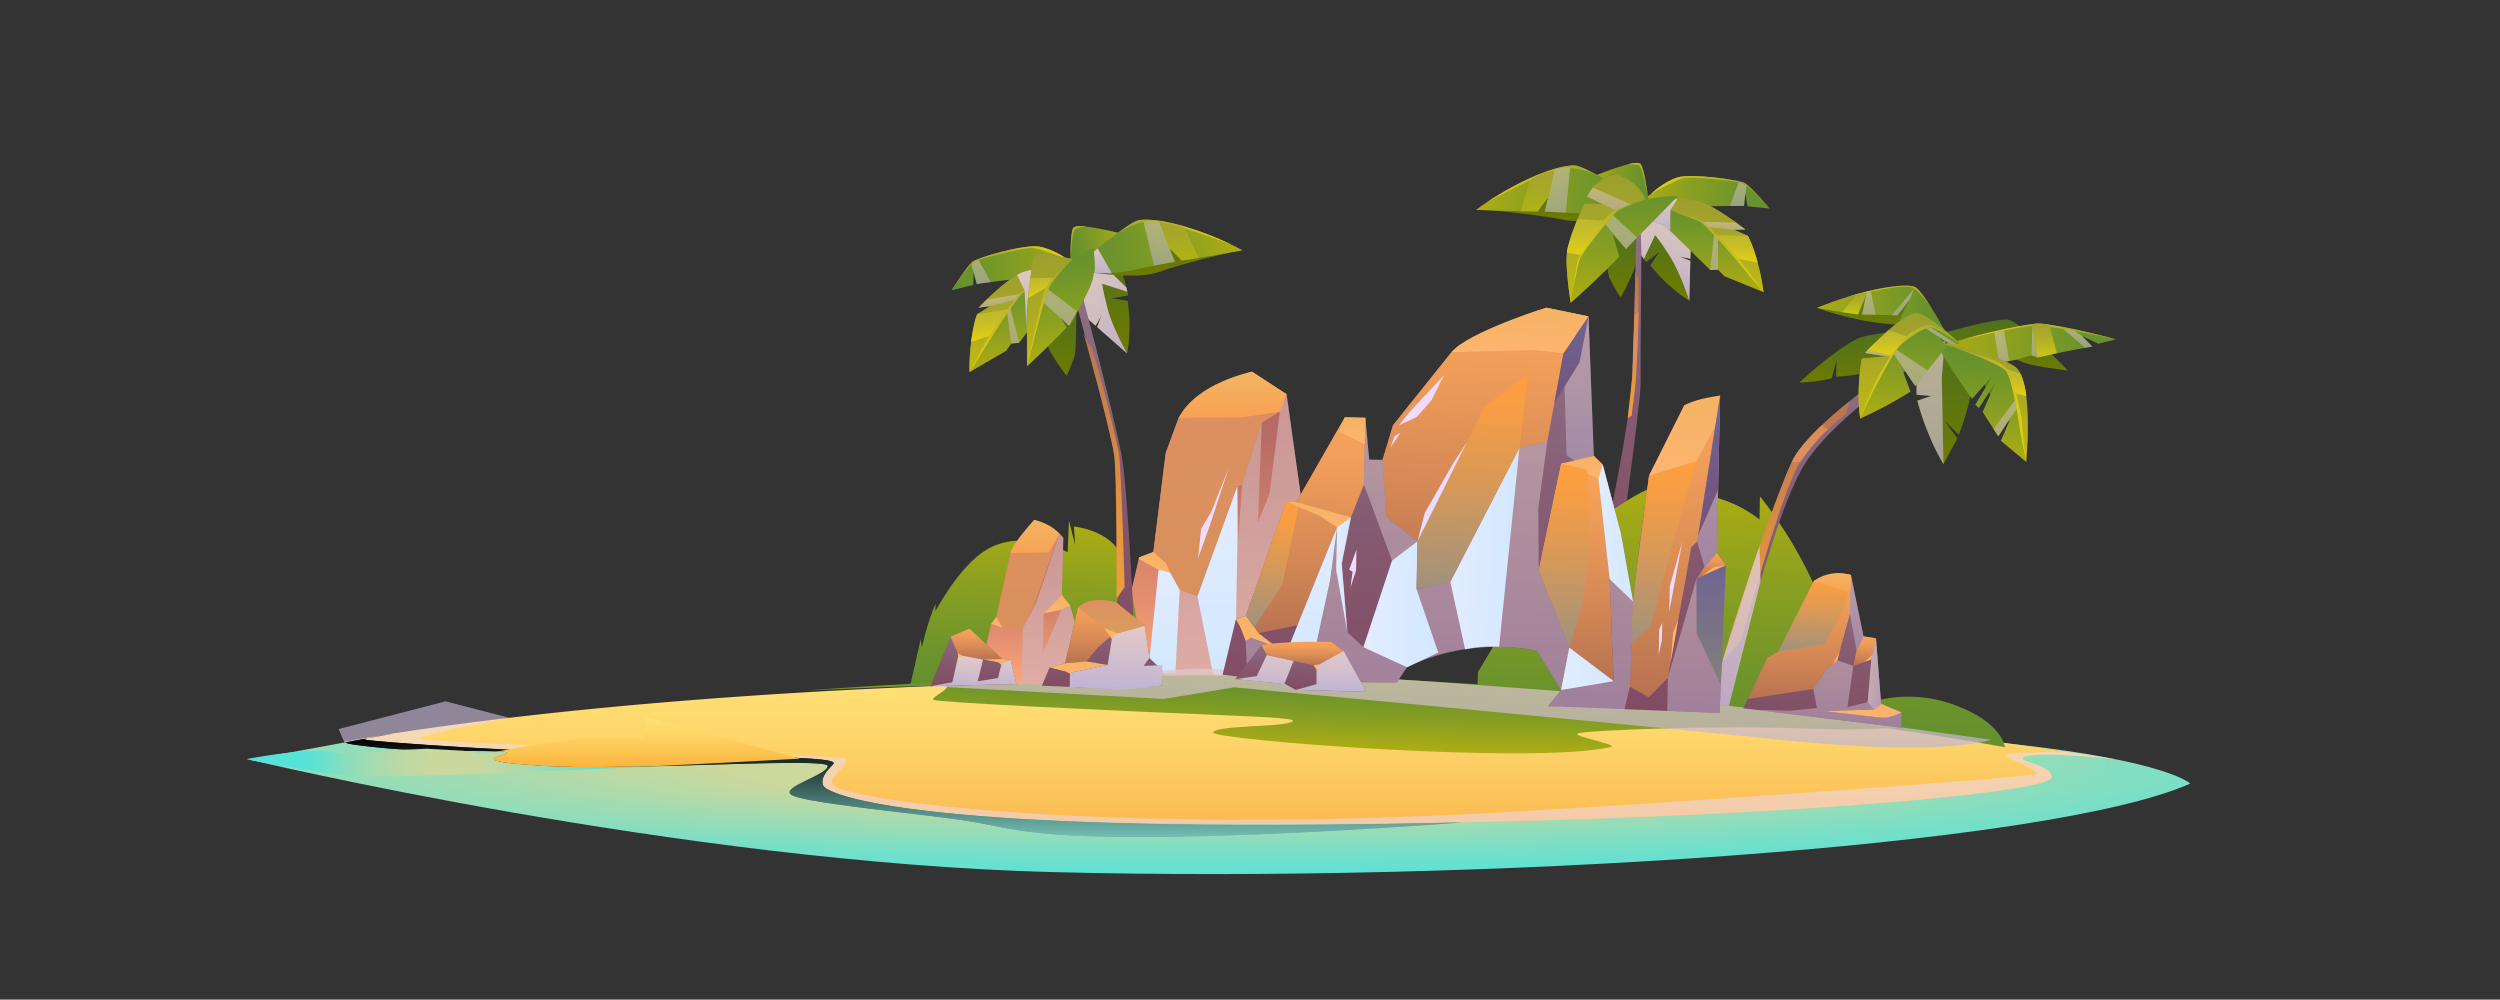 <svg xmlns="http://www.w3.org/2000/svg" xmlns:xlink="http://www.w3.org/1999/xlink" width="1000.367" height="400" viewBox="0 0 1000.367 400"><rect x="0" y="0" width="1000.367" height="400" fill="#333333" stroke="none"/><defs><style>.cls-1{fill:none;}.cls-2{isolation:isolate;}.cls-3{clip-path:url(#clip-path);}.cls-10,.cls-100,.cls-101,.cls-102,.cls-103,.cls-104,.cls-105,.cls-106,.cls-107,.cls-108,.cls-109,.cls-11,.cls-110,.cls-111,.cls-112,.cls-113,.cls-114,.cls-115,.cls-116,.cls-117,.cls-118,.cls-119,.cls-12,.cls-120,.cls-121,.cls-122,.cls-123,.cls-124,.cls-125,.cls-126,.cls-127,.cls-128,.cls-129,.cls-13,.cls-130,.cls-131,.cls-132,.cls-133,.cls-134,.cls-135,.cls-136,.cls-137,.cls-138,.cls-139,.cls-14,.cls-140,.cls-141,.cls-142,.cls-143,.cls-144,.cls-145,.cls-146,.cls-147,.cls-148,.cls-149,.cls-15,.cls-150,.cls-151,.cls-152,.cls-153,.cls-154,.cls-155,.cls-156,.cls-157,.cls-158,.cls-159,.cls-16,.cls-160,.cls-161,.cls-162,.cls-163,.cls-164,.cls-165,.cls-166,.cls-167,.cls-169,.cls-17,.cls-170,.cls-18,.cls-19,.cls-20,.cls-21,.cls-22,.cls-23,.cls-24,.cls-25,.cls-26,.cls-27,.cls-28,.cls-29,.cls-30,.cls-31,.cls-32,.cls-33,.cls-34,.cls-35,.cls-36,.cls-37,.cls-38,.cls-39,.cls-4,.cls-40,.cls-41,.cls-42,.cls-43,.cls-44,.cls-45,.cls-46,.cls-47,.cls-48,.cls-49,.cls-5,.cls-50,.cls-51,.cls-52,.cls-53,.cls-54,.cls-55,.cls-56,.cls-57,.cls-58,.cls-59,.cls-6,.cls-60,.cls-61,.cls-62,.cls-63,.cls-64,.cls-65,.cls-66,.cls-67,.cls-68,.cls-69,.cls-70,.cls-71,.cls-72,.cls-73,.cls-74,.cls-75,.cls-76,.cls-77,.cls-78,.cls-79,.cls-8,.cls-80,.cls-81,.cls-82,.cls-83,.cls-84,.cls-85,.cls-86,.cls-87,.cls-88,.cls-89,.cls-9,.cls-90,.cls-91,.cls-92,.cls-93,.cls-94,.cls-95,.cls-96,.cls-97,.cls-98,.cls-99{fill-rule:evenodd;}.cls-4{fill:url(#Áåçûìÿííûé_ãðàäèåíò_39);}.cls-5{fill:url(#Áåçûìÿííûé_ãðàäèåíò_15);}.cls-6,.cls-77{fill:#efdbff;}.cls-102,.cls-104,.cls-105,.cls-106,.cls-112,.cls-121,.cls-122,.cls-123,.cls-133,.cls-134,.cls-136,.cls-137,.cls-25,.cls-26,.cls-28,.cls-29,.cls-30,.cls-31,.cls-42,.cls-56,.cls-57,.cls-58,.cls-59,.cls-6,.cls-60,.cls-61,.cls-62,.cls-63,.cls-74,.cls-86{opacity:0.5;}.cls-102,.cls-103,.cls-104,.cls-105,.cls-106,.cls-112,.cls-114,.cls-115,.cls-121,.cls-122,.cls-123,.cls-133,.cls-134,.cls-136,.cls-137,.cls-14,.cls-143,.cls-144,.cls-145,.cls-146,.cls-147,.cls-153,.cls-159,.cls-164,.cls-167,.cls-25,.cls-26,.cls-27,.cls-28,.cls-29,.cls-30,.cls-31,.cls-42,.cls-43,.cls-56,.cls-57,.cls-58,.cls-59,.cls-6,.cls-60,.cls-61,.cls-62,.cls-63,.cls-70,.cls-74,.cls-75,.cls-76,.cls-77,.cls-81,.cls-86,.cls-89{mix-blend-mode:multiply;}.cls-168,.cls-7{mix-blend-mode:screen;}.cls-7{fill:url(#Áåçûìÿííûé_ãðàäèåíò_229);}.cls-8{fill:url(#Áåçûìÿííûé_ãðàäèåíò_119);}.cls-9{fill:url(#Áåçûìÿííûé_ãðàäèåíò_119-2);}.cls-10{fill:url(#Áåçûìÿííûé_ãðàäèåíò_66);}.cls-11{fill:url(#Áåçûìÿííûé_ãðàäèåíò_119-3);}.cls-12{fill:url(#Áåçûìÿííûé_ãðàäèåíò_24);}.cls-13{fill:url(#Áåçûìÿííûé_ãðàäèåíò_66-2);}.cls-103,.cls-114,.cls-115,.cls-14,.cls-27,.cls-89{opacity:0.95;}.cls-14{fill:url(#Áåçûìÿííûé_ãðàäèåíò_367);}.cls-15{fill:url(#Áåçûìÿííûé_ãðàäèåíò_66-3);}.cls-16{fill:url(#Áåçûìÿííûé_ãðàäèåíò_66-4);}.cls-17{fill:url(#Áåçûìÿííûé_ãðàäèåíò_107);}.cls-18{fill:url(#Áåçûìÿííûé_ãðàäèåíò_66-5);}.cls-19{fill:url(#Áåçûìÿííûé_ãðàäèåíò_107-2);}.cls-20{fill:url(#Áåçûìÿííûé_ãðàäèåíò_132);}.cls-21{fill:url(#Áåçûìÿííûé_ãðàäèåíò_131);}.cls-22{fill:url(#Áåçûìÿííûé_ãðàäèåíò_131-2);}.cls-23{fill:url(#Áåçûìÿííûé_ãðàäèåíò_131-3);}.cls-24{fill:url(#Áåçûìÿííûé_ãðàäèåíò_131-4);}.cls-25{fill:url(#Áåçûìÿííûé_ãðàäèåíò_367-2);}.cls-26{fill:url(#Áåçûìÿííûé_ãðàäèåíò_367-3);}.cls-27{fill:url(#Áåçûìÿííûé_ãðàäèåíò_367-4);}.cls-28{fill:url(#Áåçûìÿííûé_ãðàäèåíò_367-5);}.cls-29{fill:url(#Áåçûìÿííûé_ãðàäèåíò_367-6);}.cls-30{fill:url(#Áåçûìÿííûé_ãðàäèåíò_367-7);}.cls-31{fill:url(#Áåçûìÿííûé_ãðàäèåíò_367-8);}.cls-32{fill:url(#Áåçûìÿííûé_ãðàäèåíò_137);}.cls-33{fill:url(#Áåçûìÿííûé_ãðàäèåíò_137-2);}.cls-34{fill:url(#Áåçûìÿííûé_ãðàäèåíò_155);}.cls-35{fill:url(#Áåçûìÿííûé_ãðàäèåíò_149);}.cls-36{fill:url(#Áåçûìÿííûé_ãðàäèåíò_145);}.cls-37{fill:url(#Áåçûìÿííûé_ãðàäèåíò_156);}.cls-38{fill:url(#Áåçûìÿííûé_ãðàäèåíò_119-4);}.cls-39{fill:url(#Áåçûìÿííûé_ãðàäèåíò_119-5);}.cls-40{fill:url(#Áåçûìÿííûé_ãðàäèåíò_24-2);}.cls-41{fill:url(#Áåçûìÿííûé_ãðàäèåíò_66-6);}.cls-42{fill:url(#Áåçûìÿííûé_ãðàäèåíò_367-9);}.cls-43,.cls-81{opacity:0.71;}.cls-43{fill:url(#Áåçûìÿííûé_ãðàäèåíò_367-10);}.cls-44{fill:url(#Áåçûìÿííûé_ãðàäèåíò_117);}.cls-45{fill:url(#Áåçûìÿííûé_ãðàäèåíò_107-3);}.cls-46{fill:url(#Áåçûìÿííûé_ãðàäèåíò_117-2);}.cls-47{fill:url(#Áåçûìÿííûé_ãðàäèåíò_119-6);}.cls-48{fill:url(#Áåçûìÿííûé_ãðàäèåíò_66-7);}.cls-49{fill:url(#Áåçûìÿííûé_ãðàäèåíò_66-8);}.cls-50{fill:url(#Áåçûìÿííûé_ãðàäèåíò_66-9);}.cls-51{fill:url(#Áåçûìÿííûé_ãðàäèåíò_107-4);}.cls-52{fill:url(#Áåçûìÿííûé_ãðàäèåíò_131-5);}.cls-53{fill:url(#Áåçûìÿííûé_ãðàäèåíò_131-6);}.cls-54{fill:url(#Áåçûìÿííûé_ãðàäèåíò_132-2);}.cls-55{fill:url(#Áåçûìÿííûé_ãðàäèåíò_131-7);}.cls-56{fill:url(#Áåçûìÿííûé_ãðàäèåíò_367-11);}.cls-57{fill:url(#Áåçûìÿííûé_ãðàäèåíò_367-12);}.cls-58{fill:url(#Áåçûìÿííûé_ãðàäèåíò_367-13);}.cls-59{fill:url(#Áåçûìÿííûé_ãðàäèåíò_367-14);}.cls-60{fill:url(#Áåçûìÿííûé_ãðàäèåíò_367-15);}.cls-61{fill:url(#Áåçûìÿííûé_ãðàäèåíò_367-16);}.cls-62{fill:url(#Áåçûìÿííûé_ãðàäèåíò_367-17);}.cls-63{fill:url(#Áåçûìÿííûé_ãðàäèåíò_367-18);}.cls-64{fill:url(#Áåçûìÿííûé_ãðàäèåíò_137-3);}.cls-65{fill:url(#Áåçûìÿííûé_ãðàäèåíò_137-4);}.cls-66{fill:url(#Áåçûìÿííûé_ãðàäèåíò_140);}.cls-67{fill:url(#Áåçûìÿííûé_ãðàäèåíò_140-2);}.cls-68{fill:url(#Áåçûìÿííûé_ãðàäèåíò_149-2);}.cls-69{fill:url(#Áåçûìÿííûé_ãðàäèåíò_145-2);}.cls-70{opacity:0.87;fill:url(#Áåçûìÿííûé_ãðàäèåíò_367-19);}.cls-71{fill:url(#Áåçûìÿííûé_ãðàäèåíò_100);}.cls-72{fill:url(#Áåçûìÿííûé_ãðàäèåíò_84);}.cls-73{fill:url(#Áåçûìÿííûé_ãðàäèåíò_46);}.cls-74{fill:url(#Áåçûìÿííûé_ãðàäèåíò_367-20);}.cls-75{fill:url(#Áåçûìÿííûé_ãðàäèåíò_191);}.cls-76{fill:url(#Áåçûìÿííûé_ãðàäèåíò_191-2);}.cls-78{fill:url(#Áåçûìÿííûé_ãðàäèåíò_18);}.cls-79{fill:url(#Áåçûìÿííûé_ãðàäèåíò_156-2);}.cls-80{fill:url(#Áåçûìÿííûé_ãðàäèåíò_66-10);}.cls-81{fill:url(#Áåçûìÿííûé_ãðàäèåíò_367-21);}.cls-82{fill:url(#Áåçûìÿííûé_ãðàäèåíò_100-2);}.cls-83{fill:url(#Áåçûìÿííûé_ãðàäèåíò_84-2);}.cls-84{fill:url(#Áåçûìÿííûé_ãðàäèåíò_46-2);}.cls-85{fill:url(#Áåçûìÿííûé_ãðàäèåíò_46-3);}.cls-86{fill:url(#Áåçûìÿííûé_ãðàäèåíò_367-22);}.cls-87{fill:url(#Áåçûìÿííûé_ãðàäèåíò_18-2);}.cls-88{fill:url(#Áåçûìÿííûé_ãðàäèåíò_119-7);}.cls-89{fill:url(#Áåçûìÿííûé_ãðàäèåíò_367-23);}.cls-90{fill:url(#Áåçûìÿííûé_ãðàäèåíò_24-3);}.cls-91{fill:url(#Áåçûìÿííûé_ãðàäèåíò_119-8);}.cls-92{fill:url(#Áåçûìÿííûé_ãðàäèåíò_66-11);}.cls-93{fill:url(#Áåçûìÿííûé_ãðàäèåíò_119-9);}.cls-94{fill:url(#Áåçûìÿííûé_ãðàäèåíò_66-12);}.cls-95{fill:url(#Áåçûìÿííûé_ãðàäèåíò_66-13);}.cls-96{fill:url(#Áåçûìÿííûé_ãðàäèåíò_66-14);}.cls-97{fill:url(#Áåçûìÿííûé_ãðàäèåíò_107-5);}.cls-98{fill:url(#Áåçûìÿííûé_ãðàäèåíò_132-3);}.cls-99{fill:url(#Áåçûìÿííûé_ãðàäèåíò_131-8);}.cls-100{fill:url(#Áåçûìÿííûé_ãðàäèåíò_131-9);}.cls-101{fill:url(#Áåçûìÿííûé_ãðàäèåíò_131-10);}.cls-102{fill:url(#Áåçûìÿííûé_ãðàäèåíò_367-24);}.cls-103{fill:url(#Áåçûìÿííûé_ãðàäèåíò_367-25);}.cls-104{fill:url(#Áåçûìÿííûé_ãðàäèåíò_367-26);}.cls-105{fill:url(#Áåçûìÿííûé_ãðàäèåíò_367-27);}.cls-106{fill:url(#Áåçûìÿííûé_ãðàäèåíò_367-28);}.cls-107{fill:url(#Áåçûìÿííûé_ãðàäèåíò_137-5);}.cls-108{fill:url(#Áåçûìÿííûé_ãðàäèåíò_155-2);}.cls-109{fill:url(#Áåçûìÿííûé_ãðàäèåíò_66-15);}.cls-110{fill:url(#Áåçûìÿííûé_ãðàäèåíò_107-6);}.cls-111{fill:url(#Áåçûìÿííûé_ãðàäèåíò_132-4);}.cls-112{fill:url(#Áåçûìÿííûé_ãðàäèåíò_367-29);}.cls-113{fill:url(#Áåçûìÿííûé_ãðàäèåíò_137-6);}.cls-114{fill:url(#Áåçûìÿííûé_ãðàäèåíò_367-30);}.cls-115{fill:url(#Áåçûìÿííûé_ãðàäèåíò_367-31);}.cls-116{fill:url(#Áåçûìÿííûé_ãðàäèåíò_149-3);}.cls-117{fill:url(#Áåçûìÿííûé_ãðàäèåíò_24-4);}.cls-118{fill:url(#Áåçûìÿííûé_ãðàäèåíò_40);}.cls-119{fill:url(#Áåçûìÿííûé_ãðàäèåíò_40-2);}.cls-120{fill:url(#Áåçûìÿííûé_ãðàäèåíò_46-4);}.cls-121{fill:url(#Áåçûìÿííûé_ãðàäèåíò_367-32);}.cls-122{fill:url(#Áåçûìÿííûé_ãðàäèåíò_367-33);}.cls-123{fill:url(#Áåçûìÿííûé_ãðàäèåíò_367-34);}.cls-124{fill:#ffb565;}.cls-125{fill:url(#Áåçûìÿííûé_ãðàäèåíò_54);}.cls-126{fill:url(#Áåçûìÿííûé_ãðàäèåíò_18-3);}.cls-127{fill:url(#Áåçûìÿííûé_ãðàäèåíò_24-5);}.cls-128{fill:url(#Áåçûìÿííûé_ãðàäèåíò_40-3);}.cls-129{fill:url(#Áåçûìÿííûé_ãðàäèåíò_40-4);}.cls-130{fill:url(#Áåçûìÿííûé_ãðàäèåíò_40-5);}.cls-131{fill:url(#Áåçûìÿííûé_ãðàäèåíò_46-5);}.cls-132{fill:url(#Áåçûìÿííûé_ãðàäèåíò_40-6);}.cls-133{fill:url(#Áåçûìÿííûé_ãðàäèåíò_367-35);}.cls-134{fill:url(#Áåçûìÿííûé_ãðàäèåíò_367-36);}.cls-135{fill:url(#Áåçûìÿííûé_ãðàäèåíò_40-7);}.cls-136{fill:url(#Áåçûìÿííûé_ãðàäèåíò_367-37);}.cls-137{fill:url(#Áåçûìÿííûé_ãðàäèåíò_367-38);}.cls-138{fill:url(#Áåçûìÿííûé_ãðàäèåíò_46-6);}.cls-139{fill:url(#Áåçûìÿííûé_ãðàäèåíò_46-7);}.cls-140{fill:url(#Áåçûìÿííûé_ãðàäèåíò_46-8);}.cls-141{fill:url(#Áåçûìÿííûé_ãðàäèåíò_46-9);}.cls-142{fill:url(#Áåçûìÿííûé_ãðàäèåíò_46-10);}.cls-143{fill:url(#Áåçûìÿííûé_ãðàäèåíò_191-3);}.cls-144{fill:url(#Áåçûìÿííûé_ãðàäèåíò_191-4);}.cls-145{fill:url(#Áåçûìÿííûé_ãðàäèåíò_191-5);}.cls-146{fill:url(#Áåçûìÿííûé_ãðàäèåíò_191-6);}.cls-147{fill:url(#Áåçûìÿííûé_ãðàäèåíò_191-7);}.cls-148{fill:url(#Áåçûìÿííûé_ãðàäèåíò_54-2);}.cls-149{fill:url(#Áåçûìÿííûé_ãðàäèåíò_54-3);}.cls-150{fill:url(#Áåçûìÿííûé_ãðàäèåíò_93);}.cls-151{fill:url(#Áåçûìÿííûé_ãðàäèåíò_312);}.cls-152{fill:url(#Áåçûìÿííûé_ãðàäèåíò_93-2);}.cls-153{fill:url(#Áåçûìÿííûé_ãðàäèåíò_191-8);}.cls-154{fill:url(#Áåçûìÿííûé_ãðàäèåíò_54-4);}.cls-155{fill:url(#Áåçûìÿííûé_ãðàäèåíò_54-5);}.cls-156{fill:url(#Áåçûìÿííûé_ãðàäèåíò_24-6);}.cls-157{fill:url(#Áåçûìÿííûé_ãðàäèåíò_40-8);}.cls-158{fill:url(#Áåçûìÿííûé_ãðàäèåíò_46-11);}.cls-159{fill:url(#Áåçûìÿííûé_ãðàäèåíò_367-39);}.cls-160{fill:url(#Áåçûìÿííûé_ãðàäèåíò_81);}.cls-161{fill:url(#Áåçûìÿííûé_ãðàäèåíò_24-7);}.cls-162{fill:url(#Áåçûìÿííûé_ãðàäèåíò_40-9);}.cls-163{fill:url(#Áåçûìÿííûé_ãðàäèåíò_46-12);}.cls-164{fill:url(#Áåçûìÿííûé_ãðàäèåíò_367-40);}.cls-165{fill:url(#Áåçûìÿííûé_ãðàäèåíò_24-8);}.cls-166{fill:url(#Áåçûìÿííûé_ãðàäèåíò_40-10);}.cls-167{fill:url(#Áåçûìÿííûé_ãðàäèåíò_367-41);}.cls-168{fill:url(#Áåçûìÿííûé_ãðàäèåíò_229-2);}.cls-169{fill:url(#radial-gradient);}.cls-170{fill:url(#linear-gradient);}</style><clipPath id="clip-path"><rect class="cls-1" width="1000" height="400"/></clipPath><radialGradient id="Áåçûìÿííûé_ãðàäèåíò_39" cx="507.334" cy="80266.047" r="535.78" gradientTransform="translate(-90.311 -7239.047) scale(1.108 0.094)" gradientUnits="userSpaceOnUse"><stop offset="0.31" stop-color="#ccd89c"/><stop offset="0.47" stop-color="#a7dbaf"/><stop offset="0.691" stop-color="#7adfc6"/><stop offset="0.862" stop-color="#5ee1d4"/><stop offset="0.962" stop-color="#54e2d9"/></radialGradient><linearGradient id="Áåçûìÿííûé_ãðàäèåíò_15" x1="491.825" y1="329.763" x2="491.825" y2="272.534" gradientUnits="userSpaceOnUse"><stop offset="0" stop-color="#fabb52"/><stop offset="0.624" stop-color="#fed66b"/><stop offset="1" stop-color="#ffe075"/></linearGradient><linearGradient id="Áåçûìÿííûé_ãðàäèåíò_229" x1="361.587" y1="334.902" x2="361.587" y2="293.375" gradientUnits="userSpaceOnUse"><stop offset="0.006" stop-color="#72bdb3"/><stop offset="1"/></linearGradient><linearGradient id="Áåçûìÿííûé_ãðàäèåíò_119" x1="659.063" y1="125.462" x2="659.063" y2="87.09" gradientTransform="translate(6.004 -22.627) rotate(1.496)" gradientUnits="userSpaceOnUse"><stop offset="0" stop-color="#6f7b00"/><stop offset="0.58" stop-color="#597414"/><stop offset="1" stop-color="#4f701e"/></linearGradient><linearGradient id="Áåçûìÿííûé_ãðàäèåíò_119-2" x1="645.86" y1="124.815" x2="645.86" y2="95.168" xlink:href="#Áåçûìÿííûé_ãðàäèåíò_119"/><linearGradient id="Áåçûìÿííûé_ãðàäèåíò_66" x1="651.581" y1="82.244" x2="704.684" y2="82.244" gradientTransform="translate(6.004 -22.627) rotate(1.496)" gradientUnits="userSpaceOnUse"><stop offset="0" stop-color="#aead13"/><stop offset="0.405" stop-color="#899f21"/><stop offset="0.781" stop-color="#6d942b"/><stop offset="1" stop-color="#63902f"/></linearGradient><linearGradient id="Áåçûìÿííûé_ãðàäèåíò_119-3" x1="618.879" y1="94.705" x2="618.879" y2="78.955" xlink:href="#Áåçûìÿííûé_ãðàäèåíò_119"/><linearGradient id="Áåçûìÿííûé_ãðàäèåíò_24" x1="646.442" y1="243.333" x2="646.442" y2="90.547" gradientTransform="translate(6.004 -22.627) rotate(1.496)" gradientUnits="userSpaceOnUse"><stop offset="0" stop-color="#814c63"/><stop offset="0.393" stop-color="#85586e"/><stop offset="1" stop-color="#8d7288"/></linearGradient><linearGradient id="Áåçûìÿííûé_ãðàäèåíò_66-2" x1="632.909" y1="78.957" x2="656.306" y2="78.957" xlink:href="#Áåçûìÿííûé_ãðàäèåíò_66"/><linearGradient id="Áåçûìÿííûé_ãðàäèåíò_367" x1="663.388" y1="125.462" x2="663.388" y2="91.877" gradientTransform="translate(6.004 -22.627) rotate(1.496)" gradientUnits="userSpaceOnUse"><stop offset="0" stop-color="#c0b3d4"/><stop offset="0.45" stop-color="#d2bfcd"/><stop offset="0.994" stop-color="#e3cac7"/></linearGradient><linearGradient id="Áåçûìÿííûé_ãðàäèåíò_66-3" x1="587.202" y1="82.243" x2="651.581" y2="82.243" xlink:href="#Áåçûìÿííûé_ãðàäèåíò_66"/><linearGradient id="Áåçûìÿííûé_ãðàäèåíò_66-4" x1="677.26" y1="121.216" x2="677.26" y2="85.411" xlink:href="#Áåçûìÿííûé_ãðàäèåíò_66"/><linearGradient id="Áåçûìÿííûé_ãðàäèåíò_107" x1="680.047" y1="121.216" x2="680.047" y2="84.917" gradientTransform="translate(6.004 -22.627) rotate(1.496)" gradientUnits="userSpaceOnUse"><stop offset="0" stop-color="#c2ba13"/><stop offset="0.632" stop-color="#a6a627"/><stop offset="1" stop-color="#9c9f2f"/></linearGradient><linearGradient id="Áåçûìÿííûé_ãðàäèåíò_66-5" x1="645.932" y1="127.559" x2="645.932" y2="75.633" xlink:href="#Áåçûìÿííûé_ãðàäèåíò_66"/><linearGradient id="Áåçûìÿííûé_ãðàäèåíò_107-2" x1="639.392" y1="127.559" x2="639.392" y2="75.635" xlink:href="#Áåçûìÿííûé_ãðàäèåíò_107"/><linearGradient id="Áåçûìÿííûé_ãðàäèåíò_132" x1="663.091" y1="104.986" x2="703.033" y2="104.986" gradientTransform="translate(6.004 -22.627) rotate(1.496)" gradientUnits="userSpaceOnUse"><stop offset="0" stop-color="#a4a22f"/><stop offset="0.253" stop-color="#aeaa2a"/><stop offset="0.688" stop-color="#cabe1e"/><stop offset="1" stop-color="#e2cf13"/></linearGradient><linearGradient id="Áåçûìÿííûé_ãðàäèåíò_131" x1="626.5" y1="104.491" x2="654.833" y2="104.491" gradientTransform="translate(6.004 -22.627) rotate(1.496)" gradientUnits="userSpaceOnUse"><stop offset="0" stop-color="#e2cf13"/><stop offset="0.312" stop-color="#cabe1e"/><stop offset="0.747" stop-color="#aeaa2a"/><stop offset="1" stop-color="#a4a22f"/></linearGradient><linearGradient id="Áåçûìÿííûé_ãðàäèåíò_131-2" x1="591.258" y1="80.373" x2="637.886" y2="80.373" xlink:href="#Áåçûìÿííûé_ãðàäèåíò_131"/><linearGradient id="Áåçûìÿííûé_ãðàäèåíò_131-3" x1="647.236" y1="77.463" x2="655.808" y2="77.463" xlink:href="#Áåçûìÿííûé_ãðàäèåíò_131"/><linearGradient id="Áåçûìÿííûé_ãðàäèåíò_131-4" x1="657.061" y1="81.615" x2="704.684" y2="81.615" xlink:href="#Áåçûìÿííûé_ãðàäèåíò_131"/><linearGradient id="Áåçûìÿííûé_ãðàäèåíò_367-2" x1="645.497" y1="105.375" x2="645.497" y2="92.081" xlink:href="#Áåçûìÿííûé_ãðàäèåíò_367"/><linearGradient id="Áåçûìÿííûé_ãðàäèåíò_367-3" x1="683.081" y1="112.933" x2="683.081" y2="98.796" xlink:href="#Áåçûìÿííûé_ãðàäèåíò_367"/><linearGradient id="Áåçûìÿííûé_ãðàäèåíò_367-4" x1="662.875" y1="97.779" x2="662.875" y2="84.917" xlink:href="#Áåçûìÿííûé_ãðàäèåíò_367"/><linearGradient id="Áåçûìÿííûé_ãðàäèåíò_367-5" x1="686.63" y1="96.574" x2="686.63" y2="93.743" xlink:href="#Áåçûìÿííûé_ãðàäèåíò_367"/><linearGradient id="Áåçûìÿííûé_ãðàäèåíò_367-6" x1="640.208" y1="89.995" x2="640.208" y2="81.196" xlink:href="#Áåçûìÿííûé_ãðàäèåíò_367"/><linearGradient id="Áåçûìÿííûé_ãðàäèåíò_367-7" x1="619.532" y1="91.457" x2="619.532" y2="73.526" xlink:href="#Áåçûìÿííûé_ãðàäèåíò_367"/><linearGradient id="Áåçûìÿííûé_ãðàäèåíò_367-8" x1="691.904" y1="87.091" x2="691.904" y2="77.582" xlink:href="#Áåçûìÿííûé_ãðàäèåíò_367"/><linearGradient id="Áåçûìÿííûé_ãðàäèåíò_137" x1="631.244" y1="108.229" x2="631.244" y2="93.912" gradientTransform="translate(6.004 -22.627) rotate(1.496)" gradientUnits="userSpaceOnUse"><stop offset="0" stop-color="#e2cf13"/><stop offset="0.624" stop-color="#c7be27"/><stop offset="1" stop-color="#bdb82f"/></linearGradient><linearGradient id="Áåçûìÿííûé_ãðàäèåíò_137-2" x1="692.158" y1="109.446" x2="692.158" y2="98.871" xlink:href="#Áåçûìÿííûé_ãðàäèåíò_137"/><linearGradient id="Áåçûìÿííûé_ãðàäèåíò_155" x1="611.53" y1="91.396" x2="611.53" y2="74.755" gradientTransform="translate(6.004 -22.627) rotate(1.496)" gradientUnits="userSpaceOnUse"><stop offset="0" stop-color="#aeb413"/><stop offset="0.534" stop-color="#a8a925"/><stop offset="1" stop-color="#a4a22f"/></linearGradient><linearGradient id="Áåçûìÿííûé_ãðàäèåíò_149" x1="651.625" y1="172.955" x2="651.625" y2="114.379" gradientTransform="translate(6.004 -22.627) rotate(1.496)" gradientUnits="userSpaceOnUse"><stop offset="0" stop-color="#ef9f3b"/><stop offset="0.277" stop-color="#e5973f"/><stop offset="0.754" stop-color="#c9804a"/><stop offset="1" stop-color="#b87251"/></linearGradient><linearGradient id="Áåçûìÿííûé_ãðàäèåíò_145" x1="652.428" y1="152.786" x2="652.428" y2="130.572" gradientTransform="translate(6.004 -22.627) rotate(1.496)" gradientUnits="userSpaceOnUse"><stop offset="0" stop-color="#dd9063"/><stop offset="0.653" stop-color="#dc8d59"/><stop offset="1" stop-color="#db8b51"/></linearGradient><linearGradient id="Áåçûìÿííûé_ãðàäèåíò_156" x1="698.559" y1="300.724" x2="698.559" y2="197.061" gradientTransform="translate(6.004 -22.627) rotate(1.496)" gradientUnits="userSpaceOnUse"><stop offset="0" stop-color="#63902f"/><stop offset="0.219" stop-color="#6d942b"/><stop offset="0.595" stop-color="#899f21"/><stop offset="1" stop-color="#aead13"/></linearGradient><linearGradient id="Áåçûìÿííûé_ãðàäèåíò_119-4" x1="776.418" y1="188.146" x2="776.418" y2="136.753" xlink:href="#Áåçûìÿííûé_ãðàäèåíò_119"/><linearGradient id="Áåçûìÿííûé_ãðàäèåíò_119-5" x1="801.193" y1="149.392" x2="801.193" y2="129.611" xlink:href="#Áåçûìÿííûé_ãðàäèåíò_119"/><linearGradient id="Áåçûìÿííûé_ãðàäèåíò_24-2" x1="728.513" y1="295.144" x2="728.513" y2="138.914" xlink:href="#Áåçûìÿííûé_ãðàäèåíò_24"/><linearGradient id="Áåçûìÿííûé_ãðàäèåíò_66-6" x1="776.088" y1="138.916" x2="844.544" y2="138.916" xlink:href="#Áåçûìÿííûé_ãðàäèåíò_66"/><linearGradient id="Áåçûìÿííûé_ãðàäèåíò_367-9" x1="798.905" y1="147.07" x2="798.905" y2="134.089" xlink:href="#Áåçûìÿííûé_ãðàäèåíò_367"/><linearGradient id="Áåçûìÿííûé_ãðàäèåíò_367-10" x1="771.024" y1="188.146" x2="771.024" y2="138.794" xlink:href="#Áåçûìÿííûé_ãðàäèåíò_367"/><linearGradient id="Áåçûìÿííûé_ãðàäèåíò_117" x1="798.552" y1="178.591" x2="798.552" y2="145.271" gradientTransform="translate(6.004 -22.627) rotate(1.496)" gradientUnits="userSpaceOnUse"><stop offset="0" stop-color="#6f7b00"/><stop offset="0.58" stop-color="#597e14"/><stop offset="1" stop-color="#4f7f1e"/></linearGradient><linearGradient id="Áåçûìÿííûé_ãðàäèåíò_107-3" x1="791.462" y1="186.371" x2="791.462" y2="139.514" xlink:href="#Áåçûìÿííûé_ãðàäèåíò_107"/><linearGradient id="Áåçûìÿííûé_ãðàäèåíò_117-2" x1="744.639" y1="133.084" x2="744.639" y2="119.259" xlink:href="#Áåçûìÿííûé_ãðàäèåíò_117"/><linearGradient id="Áåçûìÿííûé_ãðàäèåíò_119-6" x1="741.748" y1="157.002" x2="741.748" y2="134.477" xlink:href="#Áåçûìÿííûé_ãðàäèåíò_119"/><linearGradient id="Áåçûìÿííûé_ãðàäèåíò_66-7" x1="791.296" y1="186.371" x2="791.296" y2="139.76" xlink:href="#Áåçûìÿííûé_ãðàäèåíò_66"/><linearGradient id="Áåçûìÿííûé_ãðàäèåíò_66-8" x1="724.527" y1="126.671" x2="776.815" y2="126.671" xlink:href="#Áåçûìÿííûé_ãðàäèåíò_66"/><linearGradient id="Áåçûìÿííûé_ãðàäèåíò_66-9" x1="762.124" y1="170.783" x2="762.124" y2="127.994" xlink:href="#Áåçûìÿííûé_ãðàäèåíò_66"/><linearGradient id="Áåçûìÿííûé_ãðàäèåíò_107-4" x1="762.11" y1="170.783" x2="762.11" y2="127.994" xlink:href="#Áåçûìÿííûé_ãðàäèåíò_107"/><linearGradient id="Áåçûìÿííûé_ãðàäèåíò_131-5" x1="743.335" y1="151.329" x2="781.85" y2="151.329" xlink:href="#Áåçûìÿííûé_ãðàäèåíò_131"/><linearGradient id="Áåçûìÿííûé_ãðàäèåíò_131-6" x1="783.096" y1="134.568" x2="844.544" y2="134.568" xlink:href="#Áåçûìÿííûé_ãðàäèåíò_131"/><linearGradient id="Áåçûìÿííûé_ãðàäèåíò_132-2" x1="779.622" y1="163.8" x2="809.885" y2="163.8" xlink:href="#Áåçûìÿííûé_ãðàäèåíò_132"/><linearGradient id="Áåçûìÿííûé_ãðàäèåíò_131-7" x1="736.197" y1="124.659" x2="774.463" y2="124.659" xlink:href="#Áåçûìÿííûé_ãðàäèåíò_131"/><linearGradient id="Áåçûìÿííûé_ãðàäèåíò_367-11" x1="762.64" y1="157.233" x2="762.64" y2="142.878" xlink:href="#Áåçûìÿííûé_ãðàäèåíò_367"/><linearGradient id="Áåçûìÿííûé_ãðàäèåíò_367-12" x1="812.116" y1="144.493" x2="812.116" y2="131.831" xlink:href="#Áåçûìÿííûé_ãðàäèåíò_367"/><linearGradient id="Áåçûìÿííûé_ãðàäèåíò_367-13" x1="829.179" y1="140.122" x2="829.179" y2="132.798" xlink:href="#Áåçûìÿííûé_ãðàäèåíò_367"/><linearGradient id="Áåçûìÿííûé_ãðàäèåíò_367-14" x1="749.47" y1="145.74" x2="749.47" y2="143.199" xlink:href="#Áåçûìÿííûé_ãðàäèåíò_367"/><linearGradient id="Áåçûìÿííûé_ãðàäèåíò_367-15" x1="774.565" y1="140.148" x2="774.565" y2="133.701" xlink:href="#Áåçûìÿííûé_ãðàäèåíò_367"/><linearGradient id="Áåçûìÿííûé_ãðàäèåíò_367-16" x1="745.44" y1="129.101" x2="745.44" y2="119.871" xlink:href="#Áåçûìÿííûé_ãðàäèåíò_367"/><linearGradient id="Áåçûìÿííûé_ãðàäèåíò_367-17" x1="758.896" y1="129.101" x2="758.896" y2="118.312" xlink:href="#Áåçûìÿííûé_ãðàäèåíò_367"/><linearGradient id="Áåçûìÿííûé_ãðàäèåíò_367-18" x1="800.964" y1="176.454" x2="800.964" y2="161.931" xlink:href="#Áåçûìÿííûé_ãðàäèåíò_367"/><linearGradient id="Áåçûìÿííûé_ãðàäèåíò_137-3" x1="752.99" y1="145.27" x2="752.99" y2="135.143" xlink:href="#Áåçûìÿííûé_ãðàäèåíò_137"/><linearGradient id="Áåçûìÿííûé_ãðàäèåíò_137-4" x1="805.212" y1="160.015" x2="805.212" y2="149.391" xlink:href="#Áåçûìÿííûé_ãðàäèåíò_137"/><linearGradient id="Áåçûìÿííûé_ãðàäèåíò_140" x1="815.961" y1="144.493" x2="815.961" y2="130.829" gradientTransform="translate(6.004 -22.627) rotate(1.496)" gradientUnits="userSpaceOnUse"><stop offset="0" stop-color="#c9c813"/><stop offset="0.632" stop-color="#aeac27"/><stop offset="1" stop-color="#a4a22f"/></linearGradient><linearGradient id="Áåçûìÿííûé_ãðàäèåíò_140-2" x1="739.485" y1="129.101" x2="739.485" y2="120.267" xlink:href="#Áåçûìÿííûé_ãðàäèåíò_140"/><linearGradient id="Áåçûìÿííûé_ãðàäèåíò_149-2" x1="714.665" y1="269" x2="714.665" y2="163.798" xlink:href="#Áåçûìÿííûé_ãðàäèåíò_149"/><linearGradient id="Áåçûìÿííûé_ãðàäèåíò_145-2" x1="723.18" y1="188.789" x2="723.18" y2="173.744" xlink:href="#Áåçûìÿííûé_ãðàäèåíò_145"/><linearGradient id="Áåçûìÿííûé_ãðàäèåíò_367-19" x1="695.475" y1="295.144" x2="695.475" y2="222.905" xlink:href="#Áåçûìÿííûé_ãðàäèåíò_367"/><linearGradient id="Áåçûìÿííûé_ãðàäèåíò_100" x1="490.135" y1="275.736" x2="490.135" y2="149.702" gradientTransform="translate(-1.675 2.211) rotate(-0.361)" gradientUnits="userSpaceOnUse"><stop offset="0" stop-color="#ffa777"/><stop offset="0.439" stop-color="#d4836c"/><stop offset="0.794" stop-color="#b86c66"/><stop offset="1" stop-color="#ae6363"/></linearGradient><linearGradient id="Áåçûìÿííûé_ãðàäèåíò_84" x1="488.649" y1="239.509" x2="488.649" y2="149.702" gradientTransform="translate(-1.675 2.211) rotate(-0.361)" gradientUnits="userSpaceOnUse"><stop offset="0" stop-color="#d9905b"/><stop offset="1" stop-color="#dd9063"/></linearGradient><linearGradient id="Áåçûìÿííûé_ãðàäèåíò_46" x1="462.154" y1="229.863" x2="462.154" y2="221.549" gradientTransform="translate(-1.675 2.211) rotate(-0.361)" gradientUnits="userSpaceOnUse"><stop offset="0" stop-color="#ffb572"/><stop offset="0.248" stop-color="#fcb46d"/><stop offset="1" stop-color="#f4b363"/></linearGradient><linearGradient id="Áåçûìÿííûé_ãðàäèåíò_367-20" x1="491.07" y1="273.684" x2="491.07" y2="158.807" gradientTransform="translate(-1.675 2.211) rotate(-0.361)" xlink:href="#Áåçûìÿííûé_ãðàäèåíò_367"/><linearGradient id="Áåçûìÿííûé_ãðàäèåíò_191" x1="465.799" y1="270.159" x2="465.799" y2="228.674" gradientTransform="translate(-1.675 2.211) rotate(-0.361)" gradientUnits="userSpaceOnUse"><stop offset="0" stop-color="#d1e8ff"/><stop offset="0.033" stop-color="#d2e8ff"/><stop offset="0.994" stop-color="#e3ecff"/></linearGradient><linearGradient id="Áåçûìÿííûé_ãðàäèåíò_191-2" x1="487.442" y1="273.163" x2="487.442" y2="195.505" xlink:href="#Áåçûìÿííûé_ãðàäèåíò_191"/><linearGradient id="Áåçûìÿííûé_ãðàäèåíò_18" x1="493.875" y1="167.971" x2="493.875" y2="149.702" gradientTransform="translate(-1.675 2.211) rotate(-0.361)" gradientUnits="userSpaceOnUse"><stop offset="0" stop-color="#f8a152"/><stop offset="0.347" stop-color="#f6a959"/><stop offset="1" stop-color="#f4b363"/></linearGradient><linearGradient id="Áåçûìÿííûé_ãðàäèåíò_156-2" x1="412.248" y1="287.534" x2="412.248" y2="219.947" xlink:href="#Áåçûìÿííûé_ãðàäèåíò_156"/><linearGradient id="Áåçûìÿííûé_ãðàäèåíò_66-10" x1="542.988" y1="308.538" x2="542.988" y2="279.621" xlink:href="#Áåçûìÿííûé_ãðàäèåíò_66"/><linearGradient id="Áåçûìÿííûé_ãðàäèåíò_367-21" x1="586.238" y1="301.949" x2="586.238" y2="277.747" xlink:href="#Áåçûìÿííûé_ãðàäèåíò_367"/><linearGradient id="Áåçûìÿííûé_ãðàäèåíò_100-2" x1="414.507" y1="285.756" x2="414.507" y2="219.947" gradientTransform="translate(6.004 -22.627) rotate(1.496)" xlink:href="#Áåçûìÿííûé_ãðàäèåíò_100"/><linearGradient id="Áåçûìÿííûé_ãðàäèåíò_84-2" x1="411.792" y1="263.369" x2="411.792" y2="219.947" gradientTransform="translate(6.004 -22.627) rotate(1.496)" xlink:href="#Áåçûìÿííûé_ãðàäèåíò_84"/><linearGradient id="Áåçûìÿííûé_ãðàäèåíò_46-2" x1="423.718" y1="257.17" x2="423.718" y2="249.672" gradientTransform="translate(6.004 -22.627) rotate(1.496)" xlink:href="#Áåçûìÿííûé_ãðàäèåíò_46"/><linearGradient id="Áåçûìÿííûé_ãðàäèåíò_46-3" x1="399.814" y1="263.369" x2="399.814" y2="259.134" gradientTransform="translate(6.004 -22.627) rotate(1.496)" xlink:href="#Áåçûìÿííûé_ãðàäèåíò_46"/><linearGradient id="Áåçûìÿííûé_ãðàäèåíò_367-22" x1="419.753" y1="285.735" x2="419.753" y2="225.242" xlink:href="#Áåçûìÿííûé_ãðàäèåíò_367"/><linearGradient id="Áåçûìÿííûé_ãðàäèåíò_18-2" x1="414.251" y1="233.529" x2="414.251" y2="219.947" gradientTransform="translate(6.004 -22.627) rotate(1.496)" xlink:href="#Áåçûìÿííûé_ãðàäèåíò_18"/><linearGradient id="Áåçûìÿííûé_ãðàäèåíò_119-7" x1="1093.139" y1="-111.4" x2="1093.139" y2="-149.773" gradientTransform="matrix(-0.661, 0.75, 0.75, 0.661, 1266.579, -616.115)" xlink:href="#Áåçûìÿííûé_ãðàäèåíò_119"/><linearGradient id="Áåçûìÿííûé_ãðàäèåíò_367-23" x1="1097.465" y1="-111.4" x2="1097.465" y2="-144.985" gradientTransform="matrix(-0.661, 0.75, 0.75, 0.661, 1266.579, -616.115)" xlink:href="#Áåçûìÿííûé_ãðàäèåíò_367"/><linearGradient id="Áåçûìÿííûé_ãðàäèåíò_24-3" x1="440.062" y1="272.401" x2="440.062" y2="119.328" xlink:href="#Áåçûìÿííûé_ãðàäèåíò_24"/><linearGradient id="Áåçûìÿííûé_ãðàäèåíò_119-8" x1="1220.899" y1="84.556" x2="1220.899" y2="54.908" gradientTransform="matrix(-0.986, 0.166, 0.166, 0.986, 1616.745, -135.945)" xlink:href="#Áåçûìÿííûé_ãðàäèåíò_119"/><linearGradient id="Áåçûìÿííûé_ãðàäèåíò_66-11" x1="1207.586" y1="37.697" x2="1260.691" y2="37.697" gradientTransform="matrix(-0.986, 0.166, 0.166, 0.986, 1616.745, -135.945)" xlink:href="#Áåçûìÿííûé_ãðàäèåíò_66"/><linearGradient id="Áåçûìÿííûé_ãðàäèåíò_119-9" x1="1175.822" y1="50.067" x2="1175.822" y2="34.411" gradientTransform="matrix(-0.986, 0.166, 0.166, 0.986, 1616.745, -135.945)" xlink:href="#Áåçûìÿííûé_ãðàäèåíò_119"/><linearGradient id="Áåçûìÿííûé_ãðàäèåíò_66-12" x1="1188.913" y1="34.411" x2="1212.311" y2="34.411" gradientTransform="matrix(-0.986, 0.166, 0.166, 0.986, 1616.745, -135.945)" xlink:href="#Áåçûìÿííûé_ãðàäèåíò_66"/><linearGradient id="Áåçûìÿííûé_ãðàäèåíò_66-13" x1="1143.205" y1="37.698" x2="1207.586" y2="37.698" gradientTransform="matrix(-0.986, 0.166, 0.166, 0.986, 1616.745, -135.945)" xlink:href="#Áåçûìÿííûé_ãðàäèåíò_66"/><linearGradient id="Áåçûìÿííûé_ãðàäèåíò_66-14" x1="1233.267" y1="76.667" x2="1233.267" y2="40.863" gradientTransform="matrix(-0.986, 0.166, 0.166, 0.986, 1616.745, -135.945)" xlink:href="#Áåçûìÿííûé_ãðàäèåíò_66"/><linearGradient id="Áåçûìÿííûé_ãðàäèåíò_107-5" x1="1236.054" y1="76.667" x2="1236.054" y2="40.369" gradientTransform="matrix(-0.986, 0.166, 0.166, 0.986, 1616.745, -135.945)" xlink:href="#Áåçûìÿííûé_ãðàäèåíò_107"/><linearGradient id="Áåçûìÿííûé_ãðàäèåíò_132-3" x1="1219.096" y1="60.438" x2="1259.042" y2="60.438" gradientTransform="matrix(-0.986, 0.166, 0.166, 0.986, 1616.745, -135.945)" xlink:href="#Áåçûìÿííûé_ãðàäèåíò_132"/><linearGradient id="Áåçûìÿííûé_ãðàäèåíò_131-8" x1="1147.261" y1="35.83" x2="1193.889" y2="35.83" gradientTransform="matrix(-0.986, 0.166, 0.166, 0.986, 1616.745, -135.945)" xlink:href="#Áåçûìÿííûé_ãðàäèåíò_131"/><linearGradient id="Áåçûìÿííûé_ãðàäèåíò_131-9" x1="1203.24" y1="32.916" x2="1211.812" y2="32.916" gradientTransform="matrix(-0.986, 0.166, 0.166, 0.986, 1616.745, -135.945)" xlink:href="#Áåçûìÿííûé_ãðàäèåíò_131"/><linearGradient id="Áåçûìÿííûé_ãðàäèåíò_131-10" x1="1213.065" y1="37.066" x2="1260.691" y2="37.066" gradientTransform="matrix(-0.986, 0.166, 0.166, 0.986, 1616.745, -135.945)" xlink:href="#Áåçûìÿííûé_ãðàäèåíò_131"/><linearGradient id="Áåçûìÿííûé_ãðàäèåíò_367-24" x1="1239.089" y1="68.385" x2="1239.089" y2="54.248" gradientTransform="matrix(-0.986, 0.166, 0.166, 0.986, 1616.745, -135.945)" xlink:href="#Áåçûìÿííûé_ãðàäèåíò_367"/><linearGradient id="Áåçûìÿííûé_ãðàäèåíò_367-25" x1="1218.881" y1="53.232" x2="1218.881" y2="40.369" gradientTransform="matrix(-0.986, 0.166, 0.166, 0.986, 1616.745, -135.945)" xlink:href="#Áåçûìÿííûé_ãðàäèåíò_367"/><linearGradient id="Áåçûìÿííûé_ãðàäèåíò_367-26" x1="1242.636" y1="52.025" x2="1242.636" y2="49.194" gradientTransform="matrix(-0.986, 0.166, 0.166, 0.986, 1616.745, -135.945)" xlink:href="#Áåçûìÿííûé_ãðàäèåíò_367"/><linearGradient id="Áåçûìÿííûé_ãðàäèåíò_367-27" x1="1175.535" y1="46.913" x2="1175.535" y2="28.982" gradientTransform="matrix(-0.986, 0.166, 0.166, 0.986, 1616.745, -135.945)" xlink:href="#Áåçûìÿííûé_ãðàäèåíò_367"/><linearGradient id="Áåçûìÿííûé_ãðàäèåíò_367-28" x1="1247.91" y1="42.541" x2="1247.91" y2="33.032" gradientTransform="matrix(-0.986, 0.166, 0.166, 0.986, 1616.745, -135.945)" xlink:href="#Áåçûìÿííûé_ãðàäèåíò_367"/><linearGradient id="Áåçûìÿííûé_ãðàäèåíò_137-5" x1="1248.166" y1="64.896" x2="1248.166" y2="54.321" gradientTransform="matrix(-0.986, 0.166, 0.166, 0.986, 1616.745, -135.945)" xlink:href="#Áåçûìÿííûé_ãðàäèåíò_137"/><linearGradient id="Áåçûìÿííûé_ãðàäèåíò_155-2" x1="1167.533" y1="46.853" x2="1167.533" y2="30.211" gradientTransform="matrix(-0.986, 0.166, 0.166, 0.986, 1616.745, -135.945)" xlink:href="#Áåçûìÿííûé_ãðàäèåíò_155"/><linearGradient id="Áåçûìÿííûé_ãðàäèåíò_66-15" x1="425.922" y1="155.314" x2="417.461" y2="112.043" xlink:href="#Áåçûìÿííûé_ãðàäèåíò_66"/><linearGradient id="Áåçûìÿííûé_ãðàäèåíò_107-6" x1="421.555" y1="156.168" x2="413.094" y2="112.897" xlink:href="#Áåçûìÿííûé_ãðàäèåíò_107"/><linearGradient id="Áåçûìÿííûé_ãðàäèåíò_132-4" x1="430.08" y1="134.432" x2="405.47" y2="139.244" xlink:href="#Áåçûìÿííûé_ãðàäèåíò_132"/><linearGradient id="Áåçûìÿííûé_ãðàäèåíò_367-29" x1="423.427" y1="142.385" x2="420.392" y2="126.864" xlink:href="#Áåçûìÿííûé_ãðàäèåíò_367"/><linearGradient id="Áåçûìÿííûé_ãðàäèåíò_137-6" x1="414.5" y1="130.148" x2="413.033" y2="122.644" xlink:href="#Áåçûìÿííûé_ãðàäèåíò_137"/><linearGradient id="Áåçûìÿííûé_ãðàäèåíò_367-30" x1="438.807" y1="121.151" x2="436.737" y2="110.568" xlink:href="#Áåçûìÿííûé_ãðàäèåíò_367"/><linearGradient id="Áåçûìÿííûé_ãðàäèåíò_367-31" x1="407.119" y1="145.208" x2="407.119" y2="119.981" xlink:href="#Áåçûìÿííûé_ãðàäèåíò_367"/><linearGradient id="Áåçûìÿííûé_ãðàäèåíò_149-3" x1="441.003" y1="250.563" x2="441.003" y2="144.664" xlink:href="#Áåçûìÿííûé_ãðàäèåíò_149"/><linearGradient id="Áåçûìÿííûé_ãðàäèåíò_24-4" x1="730.998" y1="293.971" x2="730.998" y2="233.353" xlink:href="#Áåçûìÿííûé_ãðàäèåíò_24"/><linearGradient id="Áåçûìÿííûé_ãðàäèåíò_40" x1="720.958" y1="284.136" x2="720.958" y2="233.062" gradientTransform="translate(6.004 -22.627) rotate(1.496)" gradientUnits="userSpaceOnUse"><stop offset="0" stop-color="#b87251"/><stop offset="0.337" stop-color="#d38755"/><stop offset="0.756" stop-color="#ef9c59"/><stop offset="1" stop-color="#f9a45a"/></linearGradient><linearGradient id="Áåçûìÿííûé_ãðàäèåíò_40-2" x1="747.251" y1="269.761" x2="747.251" y2="257.831" xlink:href="#Áåçûìÿííûé_ãðàäèåíò_40"/><linearGradient id="Áåçûìÿííûé_ãðàäèåíò_46-4" x1="746.844" y1="290.199" x2="746.844" y2="284.609" gradientTransform="translate(6.004 -22.627) rotate(1.496)" xlink:href="#Áåçûìÿííûé_ãðàäèåíò_46"/><linearGradient id="Áåçûìÿííûé_ãðàäèåíò_367-32" x1="743.793" y1="263.662" x2="743.793" y2="233.447" xlink:href="#Áåçûìÿííûé_ãðàäèåíò_367"/><linearGradient id="Áåçûìÿííûé_ãðàäèåíò_367-33" x1="733.597" y1="293.971" x2="733.597" y2="258.522" xlink:href="#Áåçûìÿííûé_ãðàäèåíò_367"/><linearGradient id="Áåçûìÿííûé_ãðàäèåíò_367-34" x1="754.365" y1="272.759" x2="748.992" y2="272.759" xlink:href="#Áåçûìÿííûé_ãðàäèåíò_367"/><linearGradient id="Áåçûìÿííûé_ãðàäèåíò_54" x1="726.822" y1="264.831" x2="726.822" y2="233.4" gradientTransform="translate(6.004 -22.627) rotate(1.496)" gradientUnits="userSpaceOnUse"><stop offset="0" stop-color="#9f917e"/><stop offset="0.105" stop-color="#ac9375"/><stop offset="0.507" stop-color="#d99957"/><stop offset="0.819" stop-color="#f59d45"/><stop offset="1" stop-color="#ff9f3e"/></linearGradient><linearGradient id="Áåçûìÿííûé_ãðàäèåíò_18-3" x1="733.602" y1="239.944" x2="733.602" y2="232.801" gradientTransform="translate(6.004 -22.627) rotate(1.496)" xlink:href="#Áåçûìÿííûé_ãðàäèåíò_18"/><linearGradient id="Áåçûìÿííûé_ãðàäèåíò_24-5" x1="590.695" y1="289.191" x2="590.695" y2="128.512" gradientTransform="translate(4.654 -18.247) rotate(1.198)" xlink:href="#Áåçûìÿííûé_ãðàäèåíò_24"/><linearGradient id="Áåçûìÿííûé_ãðàäèåíò_40-3" x1="522.355" y1="262.294" x2="522.355" y2="174.07" gradientTransform="translate(4.654 -18.247) rotate(1.198)" xlink:href="#Áåçûìÿííûé_ãðàäèåíò_40"/><linearGradient id="Áåçûìÿííûé_ãðàäèåíò_40-4" x1="593.265" y1="242.133" x2="593.265" y2="128.512" gradientTransform="translate(4.654 -18.247) rotate(1.198)" xlink:href="#Áåçûìÿííûé_ãðàäèåíò_40"/><linearGradient id="Áåçûìÿííûé_ãðàäèåíò_40-5" x1="670.342" y1="283.507" x2="670.342" y2="162.227" gradientTransform="translate(4.654 -18.247) rotate(1.198)" xlink:href="#Áåçûìÿííûé_ãðàäèåíò_40"/><linearGradient id="Áåçûìÿííûé_ãðàäèåíò_46-5" x1="503.479" y1="266.452" x2="503.479" y2="254.255" gradientTransform="translate(4.654 -18.247) rotate(1.198)" xlink:href="#Áåçûìÿííûé_ãðàäèåíò_46"/><linearGradient id="Áåçûìÿííûé_ãðàäèåíò_40-6" x1="685.068" y1="235.718" x2="685.068" y2="225.16" gradientTransform="translate(4.654 -18.247) rotate(1.198)" xlink:href="#Áåçûìÿííûé_ãðàäèåíò_40"/><linearGradient id="Áåçûìÿííûé_ãðàäèåíò_367-35" x1="576.677" y1="289.19" x2="576.677" y2="174.071" gradientTransform="translate(4.654 -18.247) rotate(1.198)" xlink:href="#Áåçûìÿííûé_ãðàäèåíò_367"/><linearGradient id="Áåçûìÿííûé_ãðàäèåíò_367-36" x1="630.659" y1="189.842" x2="630.659" y2="131.653" gradientTransform="translate(4.654 -18.247) rotate(1.198)" xlink:href="#Áåçûìÿííûé_ãðàäèåíò_367"/><linearGradient id="Áåçûìÿííûé_ãðàäèåíò_40-7" x1="631.536" y1="277.345" x2="631.536" y2="189.842" gradientTransform="translate(4.654 -18.247) rotate(1.198)" xlink:href="#Áåçûìÿííûé_ãðàäèåíò_40"/><linearGradient id="Áåçûìÿííûé_ãðàäèåíò_367-37" x1="679.767" y1="289.191" x2="679.767" y2="229.988" gradientTransform="translate(4.654 -18.247) rotate(1.198)" xlink:href="#Áåçûìÿííûé_ãðàäèåíò_367"/><linearGradient id="Áåçûìÿííûé_ãðàäèåíò_367-38" x1="683.199" y1="230.985" x2="683.199" y2="162.227" gradientTransform="translate(4.654 -18.247) rotate(1.198)" xlink:href="#Áåçûìÿííûé_ãðàäèåíò_367"/><linearGradient id="Áåçûìÿííûé_ãðàäèåíò_46-6" x1="606.621" y1="147.058" x2="606.621" y2="128.512" gradientTransform="translate(4.654 -18.247) rotate(1.198)" xlink:href="#Áåçûìÿííûé_ãðàäèåíò_46"/><linearGradient id="Áåçûìÿííûé_ãðàäèåíò_46-7" x1="673.295" y1="194.853" x2="673.295" y2="162.227" gradientTransform="translate(4.654 -18.247) rotate(1.198)" xlink:href="#Áåçûìÿííûé_ãðàäèåíò_46"/><linearGradient id="Áåçûìÿííûé_ãðàäèåíò_46-8" x1="632.484" y1="196.279" x2="632.484" y2="187.353" gradientTransform="translate(4.654 -18.247) rotate(1.198)" xlink:href="#Áåçûìÿííûé_ãðàäèåíò_46"/><linearGradient id="Áåçûìÿííûé_ãðàäèåíò_46-9" x1="527.491" y1="218.037" x2="527.491" y2="208.37" gradientTransform="translate(4.654 -18.247) rotate(1.198)" xlink:href="#Áåçûìÿííûé_ãðàäèåíò_46"/><linearGradient id="Áåçûìÿííûé_ãðàäèåíò_46-10" x1="540.234" y1="184.759" x2="540.234" y2="174.07" gradientTransform="translate(4.654 -18.247) rotate(1.198)" xlink:href="#Áåçûìÿííûé_ãðàäèåíò_46"/><linearGradient id="Áåçûìÿííûé_ãðàäèåíò_191-3" x1="576.551" y1="248.276" x2="546.577" y2="248.276" gradientTransform="translate(4.654 -18.247) rotate(1.198)" xlink:href="#Áåçûìÿííûé_ãðàäèåíò_191"/><linearGradient id="Áåçûìÿííûé_ãðàäèåíò_191-4" x1="607.346" y1="225.307" x2="580.792" y2="225.307" gradientTransform="translate(4.654 -18.247) rotate(1.198)" xlink:href="#Áåçûìÿííûé_ãðàäèåíò_191"/><linearGradient id="Áåçûìÿííûé_ãðàäèåíò_191-5" x1="646.992" y1="272.792" x2="626.014" y2="272.792" gradientTransform="translate(4.654 -18.247) rotate(1.198)" xlink:href="#Áåçûìÿííûé_ãðàäèåíò_191"/><linearGradient id="Áåçûìÿííûé_ãðàäèåíò_191-6" x1="654.072" y1="218.062" x2="639.144" y2="218.062" gradientTransform="translate(4.654 -18.247) rotate(1.198)" xlink:href="#Áåçûìÿííûé_ãðàäèåíò_191"/><linearGradient id="Áåçûìÿííûé_ãðàäèåíò_191-7" x1="540.495" y1="237.009" x2="535.038" y2="237.009" gradientTransform="translate(4.654 -18.247) rotate(1.198)" xlink:href="#Áåçûìÿííûé_ãðàäèåíò_191"/><linearGradient id="Áåçûìÿííûé_ãðàäèåíò_54-2" x1="588.721" y1="242.133" x2="588.721" y2="155.528" gradientTransform="translate(4.654 -18.247) rotate(1.198)" xlink:href="#Áåçûìÿííûé_ãðàäèåíò_54"/><linearGradient id="Áåçûìÿííûé_ãðàäèåíò_54-3" x1="626.293" y1="264.26" x2="626.293" y2="190.765" gradientTransform="translate(4.654 -18.247) rotate(1.198)" xlink:href="#Áåçûìÿííûé_ãðàäèåíò_54"/><linearGradient id="Áåçûìÿííûé_ãðàäèåíò_93" x1="683.38" y1="218.19" x2="683.38" y2="162.227" gradientTransform="translate(4.654 -18.247) rotate(1.198)" gradientUnits="userSpaceOnUse"><stop offset="0" stop-color="#735279"/><stop offset="0.269" stop-color="#725881"/><stop offset="0.994" stop-color="#706492"/></linearGradient><linearGradient id="Áåçûìÿííûé_ãðàäèåíò_312" x1="685.068" y1="277.923" x2="685.068" y2="229.988" gradientTransform="translate(4.654 -18.247) rotate(1.198)" gradientUnits="userSpaceOnUse"><stop offset="0" stop-color="#848179"/><stop offset="0.355" stop-color="#7c7583"/><stop offset="0.994" stop-color="#706492"/></linearGradient><linearGradient id="Áåçûìÿííûé_ãðàäèåíò_93-2" x1="627.398" y1="166.551" x2="627.398" y2="131.653" xlink:href="#Áåçûìÿííûé_ãðàäèåíò_93"/><linearGradient id="Áåçûìÿííûé_ãðàäèåíò_191-8" x1="525.15" y1="280.196" x2="525.15" y2="218.037" gradientTransform="translate(4.654 -18.247) rotate(1.198)" xlink:href="#Áåçûìÿííûé_ãðàäèåíò_191"/><linearGradient id="Áåçûìÿííûé_ãðàäèåíò_54-4" x1="509.366" y1="258.721" x2="509.366" y2="208.37" gradientTransform="translate(4.654 -18.247) rotate(1.198)" xlink:href="#Áåçûìÿííûé_ãðàäèåíò_54"/><linearGradient id="Áåçûìÿííûé_ãðàäèåíò_54-5" x1="665.909" y1="262.302" x2="665.909" y2="188.696" gradientTransform="translate(4.654 -18.247) rotate(1.198)" xlink:href="#Áåçûìÿííûé_ãðàäèåíò_54"/><linearGradient id="Áåçûìÿííûé_ãðàäèåíò_24-6" x1="442.47" y1="286.635" x2="442.47" y2="251.607" xlink:href="#Áåçûìÿííûé_ãðàäèåíò_24"/><linearGradient id="Áåçûìÿííûé_ãðàäèåíò_40-8" x1="443.272" y1="276.931" x2="443.272" y2="251.564" xlink:href="#Áåçûìÿííûé_ãðàäèåíò_40"/><linearGradient id="Áåçûìÿííûé_ãðàäèåíò_46-11" x1="432.993" y1="280.679" x2="432.993" y2="275.99" gradientTransform="translate(6.004 -22.627) rotate(1.496)" xlink:href="#Áåçûìÿííûé_ãðàäèåíò_46"/><linearGradient id="Áåçûìÿííûé_ãðàäèåíò_367-39" x1="448.035" y1="287.022" x2="448.035" y2="261.082" xlink:href="#Áåçûìÿííûé_ãðàäèåíò_367"/><linearGradient id="Áåçûìÿííûé_ãðàäèåíò_81" x1="445.536" y1="264.981" x2="445.536" y2="251.301" gradientTransform="translate(6.004 -22.627) rotate(1.496)" gradientUnits="userSpaceOnUse"><stop offset="0" stop-color="#d99f5b"/><stop offset="0.248" stop-color="#da9a5d"/><stop offset="1" stop-color="#dd9063"/></linearGradient><linearGradient id="Áåçûìÿííûé_ãðàäèåíò_24-7" x1="391.117" y1="287.535" x2="391.117" y2="264.101" xlink:href="#Áåçûìÿííûé_ãðàäèåíò_24"/><linearGradient id="Áåçûìÿííûé_ãðàäèåíò_40-9" x1="391.833" y1="276.301" x2="391.833" y2="264.101" xlink:href="#Áåçûìÿííûé_ãðàäèåíò_40"/><linearGradient id="Áåçûìÿííûé_ãðàäèåíò_46-12" x1="400.18" y1="277.456" x2="400.18" y2="275.865" gradientTransform="translate(6.004 -22.627) rotate(1.496)" xlink:href="#Áåçûìÿííûé_ãðàäèåíò_46"/><linearGradient id="Áåçûìÿííûé_ãðàäèåíò_367-40" x1="391.117" y1="287.535" x2="391.117" y2="274.781" xlink:href="#Áåçûìÿííûé_ãðàäèåíò_367"/><linearGradient id="Áåçûìÿííûé_ãðàäèåíò_24-8" x1="522.103" y1="285.207" x2="522.103" y2="265.657" xlink:href="#Áåçûìÿííûé_ãðàäèåíò_24"/><linearGradient id="Áåçûìÿííûé_ãðàäèåíò_40-10" x1="522.327" y1="275.431" x2="522.327" y2="265.65" xlink:href="#Áåçûìÿííûé_ãðàäèåíò_40"/><linearGradient id="Áåçûìÿííûé_ãðàäèåíò_367-41" x1="522.103" y1="285.207" x2="522.103" y2="269.067" xlink:href="#Áåçûìÿííûé_ãðàäèåíò_367"/><linearGradient id="Áåçûìÿííûé_ãðàäèåíò_229-2" x1="361.685" y1="334.957" x2="361.685" y2="295.486" xlink:href="#Áåçûìÿííûé_ãðàäèåíò_229"/><radialGradient id="radial-gradient" cx="180.883" cy="305.153" r="58.234" gradientUnits="userSpaceOnUse"><stop offset="0" stop-color="#ccd89c"/><stop offset="0.172" stop-color="#c8d89e"/><stop offset="0.357" stop-color="#bbd9a5"/><stop offset="0.549" stop-color="#a5dbb0"/><stop offset="0.746" stop-color="#87debf"/><stop offset="0.944" stop-color="#60e1d3"/><stop offset="1" stop-color="#54e2d9"/></radialGradient><linearGradient id="linear-gradient" x1="258.911" y1="307.163" x2="258.911" y2="287.06" gradientUnits="userSpaceOnUse"><stop offset="0" stop-color="#fab33c"/><stop offset="0.267" stop-color="#fcc24f"/><stop offset="0.73" stop-color="#fed86b"/><stop offset="1" stop-color="#ffe075"/></linearGradient></defs><g class="cls-2"><g id="island_and_ship_01"><g class="cls-3"><path class="cls-4" d="M158.27,293.375l-58.245,10.632s171.86,41.055,320.76,44.952c170.241,4.456,398.051-9.915,455.649-35.412,0,0-8.998-9.047-70.92-15.816C748.525,292.226,158.27,293.375,158.27,293.375Z"/><path class="cls-5" d="M820.95,311.035c0,7.576-165.321,20.794-352.263,18.455C289.806,327.258,333.608,308.65,333.419,305.618c-.252-4.013-90.394-1.97-195.644-8.683-.072-.009-.144-.009-.216-.018a1.984,1.984,0,0,0,.198-.045c2.285-.45,24.583-4.751,66.036-9.637h.009c48.508-5.723,123.255-12.237,222.89-14.316,169.127-3.518,332.999,17.924,399.638,27.813,8.071,1.197,14.712,2.223,19.76,3.014-1.548-.162-32.384-3.428-36.352-.711C806.949,304.952,820.95,305.753,820.95,311.035Z"/><path class="cls-6" d="M820.95,311.035c0,7.576-165.321,20.794-352.263,18.455C289.806,327.258,333.608,308.65,333.419,305.618c-.252-4.013-90.394-1.97-195.644-8.683l-.018-.063-2.295-5.138L178.284,280.64l25.509,6.596c-.729.135-31.835,5.903-35.551,8.116-3.752,2.25,169.854,6.694,170.349,8.159 1,2.954-7.773,8.065-5.227,10.629,6.226,6.268,107.562,19.979,270.337,10.798,72.283-4.077,209.645-14.001,211.174-15.216,1.539-1.215-11.994-6.326-12.39-7.522-.324-.981,17.357-1.359,23.845-1.467,8.071,1.197,14.712,2.223,19.76,3.014-1.548-.162-32.384-3.428-36.352-.711C806.949,304.952,820.95,305.753,820.95,311.035Z"/><path class="cls-7" d="M158.27,293.375s-11.782,1.773-12.348,2.486,71.406,5.925,127.288,6.387,61.322,1.919,60.212,3.372-5.426,4.913-4.123,8.589,37.237,20.147,255.539,14.843c0,0-67.667,5.357-122.052,5.818s-59.105-4.199-80.444-7.098-61.182-6.716-65.714-9.752,14.729-7.973,14.54-11.556-81.038,2.049-114.259,0-13.317-4.094-14.108-5.33-30.884-.08-49.138-1.833-15.124-2.325-15.124-2.325Z"/><path class="cls-8" d="M647.863,83.786s4.321,12.376,10.797,21.088l5.285-3.994-3.566,5.299a65.045,65.045,0,0,0,15.581,14.194l.419-16.008-4.301-1.732,4.322.938s1.108-16.65.529-20.235S647.863,83.786,647.863,83.786Z"/><path class="cls-9" d="M640.216,89.135s2.947,19.736,3.842,22.115a62.922,62.922,0,0,0,4.438,7.759s4.921-8.641,5.939-13.213,3.722-16.192,3.722-16.192Z"/><path class="cls-10" d="M655.1,82.08s10.91-9.488,16.144-11.085,24.59.87,27.121,2.383,9.822,10.09,9.822,10.09l-8.919-.908-.863-5.242-.561,5.061s-10.111.021-14.557.191-11.832,1.119-11.832,1.119l-3.571-2.378,1.096,2.313S658.287,83.695,655.1,82.08Z"/><path class="cls-11" d="M595.894,84.083s21.552,2.036,29.456,3.824,23.365-1.716,23.365-1.716l-16.185-13.474-14.09-.369Z"/><path class="cls-12" d="M637.517,237.286s14.217-61.289,15.479-85.175c.545-10.321,2.018-66.777,2.018-66.777l1.949-.384s-.616,61.216-.497,68.892-10.572,83.663-10.572,83.663Z"/><path class="cls-13" d="M659.84,81.565s-1.699-13.548-3.35-15.935-19.778,5.326-19.778,5.326l13.366,6.823Z"/><path class="cls-14" d="M657.788,103.658l4.481-9.526s1.53,1.433,5.917,8.399,7.774,17.842,7.774,17.842l.419-16.008-4.301-1.732,4.322.938.086-3.277L675.027,92.11l-14.558-5.739-3.896,6.753.228,9.065Z"/><path class="cls-15" d="M655.167,79.488S638.163,68.733,631.825,66.556s-28.027,7.427-41.179,17.419c0,0,14.89.655,24.602.613l4.38-5.755-1.509,5.83s10.86.415,18.206,1.076,18.734-2.089,18.734-2.089Z"/><path class="cls-16" d="M655.058,83.651s19.276-4.548,25.083-2.985,18.266,11.161,18.266,11.161l-5.099-.133,6.085,2.691s4.652,8.816,6.268,22.518l-15.716-6.395-2.443-2.582-3.137.135s-17.029-16.779-18.29-17.678S654.891,86.5,654.891,86.5Z"/><path class="cls-17" d="M665.836,83.189s10.266,2.982,14.107,5.081,25.719,28.631,25.719,28.631a85.349,85.349,0,0,0-6.268-22.518l-5.522-2.442,4.536-.116s-11.786-9.32-18.266-11.161-19.51-.51-19.51-.51Z"/><path class="cls-18" d="M658.411,79.848S653.078,71.714,646.52,69.759c0,0-5.377-.51-11.451,8.906l6.517,3.024-7.514-.197s-6.493,14.261-7.111,20.386,1.573,19.355,1.573,19.355,12.601-11.268,19.407-18.59l-2.646-8.956,5.318,5.93L671.57,78.341A78.63,78.63,0,0,0,658.411,79.848Z"/><path class="cls-19" d="M658.411,79.848s-9.523,2.598-12.878,4.802-12.716,15.433-13.945,19.088-3.053,17.495-3.053,17.495-2.013-12.37-1.573-19.355,7.111-20.386,7.111-20.386l7.514.197L635.07,78.665A15.595,15.595,0,0,1,646.52,69.759S655.39,71.91,658.411,79.848Z"/><path class="cls-20" d="M666.579,83.409s10.18,2.707,14.05,4.808,17.58,18.436,17.58,18.436l7.453,10.249-15.599-18.317s-7.906-8.829-9.736-9.805S666.579,83.409,666.579,83.409Z"/><path class="cls-21" d="M629.09,117.259s2.178-10.77,3.007-13.508S645.09,86.307,646.909,84.686s11.502-4.838,11.502-4.838-9.84,2.804-13.176,4.794-12.809,16.736-13.638,18.785S629.09,117.259,629.09,117.259Z"/><path class="cls-22" d="M594.781,81.031s23.469-12.936,31.011-13.739,15.884,4.175,15.884,4.175-8.091-4.603-10.967-5.196S615.222,67.604,594.781,81.031Z"/><path class="cls-23" d="M651.178,65.805s3.644-.355,4.817.514,3.425,12.204,3.425,12.204-1.411-11.354-2.931-12.893C655.464,64.592,651.178,65.805,651.178,65.805Z"/><path class="cls-24" d="M660.7,77.526s9.838-5.491,13.008-6.269,22.18,1.214,24.27,2.348,10.208,9.863,10.208,9.863-7.622-8.652-9.822-10.09-21.369-4.096-27.121-2.383S660.7,77.526,660.7,77.526Z"/><polygon class="cls-25" points="650.615 99.618 642.411 89.782 645.493 86.184 655.075 95.09 650.615 99.618"/><polygon class="cls-26" points="685.847 93.956 684.366 108.06 687.503 107.925 687.422 95.635 685.847 93.956"/><path class="cls-27" d="M668.374,92.482l-.001-8.407,2.838-4.386-.944-.025-8.789,8.924s3.756,1.25,4.177,1.522S668.374,92.482,668.374,92.482Z"/><polygon class="cls-28" points="693.871 91.942 683.897 90.897 681.486 88.787 694.526 89.128 698.407 91.827 693.871 91.942"/><path class="cls-29" d="M635.07,78.665l11.155,5.452L652.473,81.7l-15.146-6.617A22.189,22.189,0,0,0,635.07,78.665Z"/><path class="cls-30" d="M618.119,84.664l3.796-16.428a12.6,12.6,0,0,1,6.363-1.014L626.564,85.066Z"/><path class="cls-31" d="M697.844,82.38l1.024-8.145a9.415,9.415,0,0,0-3.161-1.244l-3.502,9.421Z"/><path class="cls-32" d="M626.984,101.07l5.369.925,9.515-13.656-10.594-.694S627.147,97.742,626.984,101.07Z"/><path class="cls-33" d="M699.394,94.384l-12.268-.224,8.521,9.491,7.697,1.415S701.423,97.667,699.394,94.384Z"/><path class="cls-34" d="M612.244,72.186l-3.795,12.346,6.799.057,4.38-5.755,2.287-10.598S615.411,69.521,612.244,72.186Z"/><path class="cls-35" d="M654.403,108.723a17.798,17.798,0,0,0,1.147,2.233c.595.928-.462,37.337-1.12,42.832s-1.532,12.503-1.532,12.503l-1.562.95s.915-8.201,1.661-15.131S654.403,108.723,654.403,108.723Z"/><polygon class="cls-36" points="653.329 147.118 654.957 144.849 655.746 124.958 654.022 126.148 653.329 147.118"/><path class="cls-37" d="M591.39,268.941s23.872-41.026,39.775-58.435l.233,4.92s21.805-20.831,39.815-23.55l-7.925,4.531s23.595-2.185,40.768,11.457l.165-9.245s19.992,23.883,27.941,52.758l2.1-5.306s4.2,5.589,9.44,28.126l6.114,1.476-3.577,6.199s15.574-7.053,35.399.038S802.259,299,802.259,299s-107.387-20.154-211.069-22.413Z"/><path class="cls-38" d="M771.444,136.923s-5.178,11.265-4.527,21.039l5.707.384-5.381,1.988s1.642,9.255,10.429,25.403l5.557-10.311-5.103-7.043,5.701,5.571s5.279-13.053,5.553-22.904-.918-13.436-.918-13.436S775.814,130.682,771.444,136.923Z"/><path class="cls-39" d="M779.056,132.825s18.681-5.237,24.012-4.981,24.36,20.423,24.36,20.423-14.113-1.758-17.334-3.066-12.623-5.139-12.623-5.139l-15.438-.404Z"/><path class="cls-40" d="M681.118,290.254S708.62,202.071,717.043,184.777s56.128-48.408,56.128-48.408l2.9,3.104s-38.586,23.34-53.256,45.181-33.012,105.828-33.012,105.828Z"/><path class="cls-41" d="M778.201,137.732s28.809-7.65,36.07-8.118,32.463,6.159,32.463,6.159l-7.087,1.778-6.569-3.142,4.153,4.235s-19.658,3.601-21.921,4.406l-2.389-.904-2.768.769a34.578,34.578,0,0,1-12.808,1.952C790.69,144.464,778.201,137.732,778.201,137.732Z"/><polygon class="cls-42" points="803.979 144.483 801.864 132.291 798.019 133.085 799.946 145.227 803.979 144.483"/><path class="cls-43" d="M767.243,160.334s3.424,13.854,10.429,25.403l-.655-34.657,1.219-14.699-8.94,6.245-1.968,7.248a52.195,52.195,0,0,0-.41,8.087l5.984.476Z"/><path class="cls-44" d="M788.765,143.136s8.657,21.108,22.648,33.923l-1.34-20.501-5.536-10.037Z"/><path class="cls-45" d="M776.135,137.046s22.139,4.376,30.02,9.528,4.628,38.251,4.628,38.251l-9.17-34.107-26.149-12.196-.632-1.265Z"/><path class="cls-46" d="M726.999,123.213a118.671,118.671,0,0,0,19.015,5.074,137.67,137.67,0,0,0,20.826,2.08l.425-8.175-5.176-5.775S736.543,118.886,726.999,123.213Z"/><path class="cls-47" d="M767.49,131.781s-13.709,1.004-21.642,2.856-25.887,18.437-25.887,18.437a59.425,59.425,0,0,0,12.961-1.695l1.974-7.13-.169,6.467s12.902-.312,20.32-4.93a21.55,21.55,0,0,0,9.261-11.471Z"/><path class="cls-48" d="M774.83,137.258s24.44,5.184,28.05,10.618,7.902,36.95,7.902,36.95l-10.137-8.436,4.493-10.495-5.515,8.719-6.263-9.759,5.121-11.761L791.82,163.33l-1.417-1.404,6.954-11.584-8.258,9.264S778.04,144.289,774.83,137.258Z"/><path class="cls-49" d="M779.032,133.76s-9.019-16.524-12.371-18.695-21.908.753-39.661,8.148c0,0,12.685,2.228,16.465,2.563l3.022-6.923-1.342,6.967,14.094.369,5.228-6.865-4.329,8.639,2.352,1.766,6.008-3.839-4.508,4.446S769.739,133.517,779.032,133.76Z"/><path class="cls-50" d="M780.406,137.792l-4.322-2.705,2.824,3.53L766.422,154.519l-6.008-8.798,4.059,11.015a173.038,173.038,0,0,1-20.111,10.761c-1.764-11.72.629-24.043.629-24.043l10.05-.853-8.732-1.353s15.522-16.669,20.796-15.946c5.121.701,16.493,11.575,17.116,12.185a.112.112,0,0,1,.026.019Z"/><path class="cls-51" d="M784.222,137.486c-.61-.412-10.287-6.93-12.194-6.98-1.97-.043-6.071,1.2-12.412,8.568-6.331,7.359-15.253,28.422-15.253,28.422-1.764-11.72.629-24.043.629-24.043l10.05-.853-8.732-1.353s15.522-16.669,20.796-15.946C772.226,126.002,783.598,136.876,784.222,137.486Z"/><path class="cls-52" d="M744.677,166.765a163.886,163.886,0,0,1,7.095-16.346c3.733-7.164,8.51-13.726,11.765-16.465s7.383-4.053,9.425-3.886,11.015,7.183,11.015,7.183-8.323-5.805-11.271-6.109-9.753,4.63-12.452,7.204-8.76,14.81-9.707,16.263S744.677,166.765,744.677,166.765Z"/><path class="cls-53" d="M785.259,135.904s23.435-5.447,29.141-5.661,32.334,5.53,32.334,5.53-23.994-6.54-31.634-6.188S788.789,134.632,785.259,135.904Z"/><path class="cls-54" d="M781.706,138.909s18.481,6.61,20.964,9.482,5.395,21.964,5.532,23.247,2.58,13.188,2.58,13.188-1.522-11.285-1.459-13.671-2.969-19.093-6.265-23.525S781.706,138.909,781.706,138.909Z"/><path class="cls-55" d="M738.785,118.95s19.821-5.118,25.252-4.124,12.746,14.941,12.746,14.941S769.801,117.25,766.66,115.065,749.204,115.536,738.785,118.95Z"/><polygon class="cls-56" points="766.422 154.519 757.78 141.693 758.931 139.962 771.338 148.258 766.422 154.519"/><polygon class="cls-57" points="815.31 143.05 813.261 130.329 812.921 142.146 815.31 143.05"/><polygon class="cls-58" points="825.531 131.618 834.364 139.175 837.231 138.644 833.078 134.409 830.015 132.42 825.531 131.618"/><polygon class="cls-59" points="746.31 141.247 756.295 142.757 756.625 142.295 747.345 139.981 746.31 141.247"/><polygon class="cls-60" points="780.406 137.792 770.688 131.475 772.706 131.142 782.833 137.611 780.406 137.792"/><polygon class="cls-61" points="745.144 125.82 746.943 117.029 748.598 116.677 750.557 125.961 745.144 125.82"/><polygon class="cls-62" points="757.048 126.131 765.839 115.568 764.16 119.933 759.238 126.189 757.048 126.131"/><polygon class="cls-63" points="799.622 174.613 797.709 171.632 806.244 160.258 806.902 163.684 799.622 174.613"/><path class="cls-64" d="M747.345,139.981l9.28,2.314,6.243-7.744-7.165-2.411S748.804,138.437,747.345,139.981Z"/><path class="cls-65" d="M803.057,147.63l5.568,2.087a33.792,33.792,0,0,1,2.19,8.744l-3.998-.884S804.793,151.829,803.057,147.63Z"/><path class="cls-66" d="M813.246,129.731l2.064,13.32,7.736-1.709-3.066-11.434S815.249,128.875,813.246,129.731Z"/><polygon class="cls-67" points="746.943 117.029 743.464 125.776 737.1 124.898 742.875 117.951 746.943 117.029"/><path class="cls-68" d="M689.341,264.316s6.424-6.153,7.511-8.59,16.03-60.651,24.136-71.873c8.751-12.115,17.597-18.1,17.597-18.1l1.687-5.35s-17.918,13.716-23.229,24.374S694.966,243.547,689.341,264.316Z"/><path class="cls-69" d="M717.043,184.777l3.264.105s5.499-8.162,11.078-13.043l-2.294-1.778S719.506,178.706,717.043,184.777Z"/><path class="cls-70" d="M704.067,218.588l.412,14.051-14.677,57.843-5.63-.147,3.787-21.731S702.359,222.681,704.067,218.588Z"/><path class="cls-71" d="M445.023,269.504l10.763-46.46,5.731-2.193,4.917-39.471,5.199-14.173s9.93-12.744,29.357-18.454l13.838,9.018,9.731,69.394,10.66,28.7.117,18.711Z"/><path class="cls-72" d="M471.632,167.207,466.433,181.38l-4.917,39.471,5.262,5.749,5.286,9.495,7.093,2.605,15.961-44.107,1.976-.717,7.801-24.82,7.247-4.362,2.686-6.924-13.838-9.018S481.936,153.117,471.632,167.207Z"/><polygon class="cls-73" points="455.637 223.686 463.607 227.963 468.183 229.123 466.603 225.387 461.516 220.851 455.786 223.044 455.637 223.686"/><polygon class="cls-74" points="514.827 157.77 512.141 164.694 508.027 197.384 503.365 209.073 504.894 169.057 497.093 193.877 495.266 218.221 495.118 194.593 479.157 238.701 472.064 236.095 468.183 229.123 463.607 227.963 459.378 269.476 513.728 272.658 522.616 237.371 520.352 197.169 514.827 157.77"/><polygon class="cls-75" points="463.607 227.963 459.378 269.476 470.319 269.407 472.064 236.095 468.183 229.123 463.607 227.963"/><polygon class="cls-76" points="495.118 194.593 479.157 238.701 485.824 271.795 494.125 272.261 495.234 213.111 495.118 194.593"/><polygon class="cls-77" points="479.419 223.304 480.618 211.612 484.673 204.82 491.724 187.165 484.055 210.452 479.419 223.304"/><path class="cls-78" d="M471.632,167.207l25.293-.159,15.216-2.354,2.686-6.924-13.838-9.018S478.923,153.041,471.632,167.207Z"/><path class="cls-79" d="M364.217,274.369l4.212-18.654.454,3.277s2.228-10.175,5.485-17.351l-.078,2.988s9.277-17.843,20.224-24.527c14.791-9.032,32.704.855,32.704.855l.518-12.542,2.535,9.752-.568-7.484s12.412,1.179,17.797,9.407c6.323,9.66,9.77,47.546,9.77,47.546Z"/><path class="cls-80" d="M322.544,276.303s53.113-2.46,55.824-1.799-5.826,4.466-4.919,5.506,68.279,4.236,123.136,6.489c0,0,20.786.793,20.759,1.813-.074,2.81-30.515,1.672-31.959,4.705s128.298,13.052,159.022,5.93c3.983-.923-15.396-4.239-13.068-5.46s56.009-3.347,89.106-2.019c28.575,1.146,39.416-.538,39.416-.538s-90.583-13.6-203.34-19.133C446.008,266.375,322.544,276.303,322.544,276.303Z"/><path class="cls-81" d="M372.317,274.581l93.33,5.099,28.174-4.643S648.465,289.511,713.947,296.19s82.587-.188,82.587-.188-76.681-11.053-121.841-15.292S510.164,268.39,510.164,268.39l-31.761-.831-93.343,5.574Z"/><path class="cls-82" d="M391.226,273.295l5.395-23.682,2.095-2.755L404.3,221.389l9.553-13.338s8.099,2.608,11.628,7.159l-.598,22.865,3.312,4.164,6.64,24.332-.201,7.68Z"/><path class="cls-83" d="M404.3,221.389l-5.583,25.469,2.346,4.298,8.246.216,4.456-9.51,10.221-28.249s-6.08-4.035-10.133-5.562C413.853,208.051,404.981,218.281,404.3,221.389Z"/><polygon class="cls-84" points="424.883 238.076 417.659 245.388 424.728 243.985 428.195 242.24 424.883 238.076"/><polygon class="cls-85" points="396.621 249.613 401.063 251.156 398.717 246.858 396.621 249.613"/><polygon class="cls-86" points="409.309 251.372 408.755 272.556 406.726 273.679 416.923 273.516 428.983 266.418 430.258 249.801 428.195 242.24 424.728 243.985 417.237 261.522 417.659 245.388 424.883 238.076 425.481 215.21 423.986 213.613 414.503 241.555 409.309 251.372"/><path class="cls-87" d="M404.3,221.389l15.257-.361,4.429-7.415s-3.236-4.074-10.133-5.562C413.853,208.051,405.193,217.317,404.3,221.389Z"/><path class="cls-88" d="M443.317,95.965s6.131,11.586,8.111,22.26l-6.522,1.157,6.31.991a65.044,65.044,0,0,1-.197,21.076l-12.017-10.583,1.656-4.331-2.253,3.806s-12.957-10.515-15.191-13.378S443.317,95.965,443.317,95.965Z"/><path class="cls-89" d="M451.13,116.758l-10.03-3.196s.01,2.096,2.131,10.051,7.788,17.836,7.788,17.836l-12.017-10.583,1.656-4.331-2.253,3.806-2.46-2.167-5.007-6.637,5.698-14.574,7.6,1.738,6.489,6.334Z"/><path class="cls-90" d="M446.795,261.385s1.276-65.199-.923-79.084S427.36,108.977,427.36,108.977l3.006-1.151s15.486,57.915,18.491,74.726c2.735,15.298,5.393,79.029,5.393,79.029Z"/><path class="cls-91" d="M430.79,119.623s-.149,19.954-.7,22.436a62.919,62.919,0,0,1-3.305,8.305s-6.085-7.865-7.734-12.249-5.957-15.51-5.957-15.51Z"/><path class="cls-92" d="M433.121,107.337s-12.133-7.863-17.54-8.71-24.225,4.312-26.519,6.165-8.308,11.369-8.308,11.369l8.704-2.151.118-5.311,1.266,4.933s10.014-1.398,14.439-1.854,11.872-.553,11.872-.553l3.202-2.856-.761,2.444S430.192,109.383,433.121,107.337Z"/><path class="cls-93" d="M492.022,101.012s-21.053,5.04-28.628,7.92-25.503.251-25.503.251l16.262-14.284,13.899-2.342Z"/><path class="cls-94" d="M428.356,107.493s-.219-13.652,1.081-16.248,20.33,2.498,20.33,2.498L437.49,102.374Z"/><path class="cls-95" d="M432.69,104.781s15.327-13.035,21.297-16.08,28.791,3.421,43.216,11.469c0,0-14.651,2.738-24.272,4.06l-5.144-5.083,2.312,5.561s-10.694,1.935-17.875,3.62-18.842.56-18.842.56Z"/><path class="cls-96" d="M433.382,108.886s-19.724-1.798-25.254.564S391.61,123.064,391.61,123.064l5.03-.848-5.648,3.518s-3.368,9.381-3.046,23.174l14.663-8.537,2.056-2.899,3.125-.307s14.506-19.002,15.629-20.07,10.53-5.413,10.53-5.413Z"/><path class="cls-97" d="M422.647,109.942s-9.746,4.393-13.254,7.011S387.945,148.91,387.945,148.91a85.348,85.348,0,0,1,3.046-23.174l5.125-3.192-4.507.522s10.361-10.881,16.519-13.614,19.245-3.243,19.245-3.243Z"/><path class="cls-98" d="M421.942,110.264s-9.7,4.109-13.237,6.732-14.819,20.721-14.819,20.721L387.945,148.91,400.82,128.585s6.588-9.851,8.264-11.074S421.942,110.264,421.942,110.264Z"/><path class="cls-99" d="M492.696,97.834s-25.052-9.515-32.632-9.252-15.141,6.363-15.141,6.363,7.365-5.693,10.129-6.683S470.573,87.409,492.696,97.834Z"/><path class="cls-100" d="M434.72,90.673s-3.658.16-4.697,1.185-1.679,12.563-1.679,12.563-.196-11.44,1.093-13.177C430.306,90.073,434.72,90.673,434.72,90.673Z"/><path class="cls-101" d="M426.937,103.614s-10.511-4.056-13.759-4.381-21.79,4.314-23.7,5.731-8.723,11.198-8.723,11.198,6.332-9.636,8.308-11.369,20.582-7.054,26.519-6.165S426.937,103.614,426.937,103.614Z"/><polygon class="cls-102" points="404.345 123.41 407.79 137.167 404.665 137.473 403.02 125.294 404.345 123.41"/><path class="cls-103" d="M421.437,119.499l-1.179-8.324-3.425-3.945.931-.157,9.954,7.602s-3.543,1.765-3.922,2.093S421.437,119.499,421.437,119.499Z"/><polygon class="cls-104" points="396.117 122.543 405.846 120.108 407.937 117.68 395.074 119.848 391.61 123.065 396.117 122.543"/><path class="cls-105" d="M470.098,104.706l-6.064-15.733a12.6,12.6,0,0,0-6.442-.111l4.2,17.426Z"/><path class="cls-106" d="M390.842,113.632l-2.156-7.921a9.417,9.417,0,0,1,2.955-1.676l4.789,8.837Z"/><path class="cls-107" d="M390.992,125.735l12.115-1.943-7.105,10.593-7.422,2.482S389.443,129.27,390.992,125.735Z"/><path class="cls-108" d="M474.164,91.527l5.49,11.692-6.724,1.011-5.144-5.083-3.751-10.172S470.654,89.333,474.164,91.527Z"/><path class="cls-109" d="M429.172,103.567l-13.957-2.413s-3.584,11.134-3.354,12.838-.869,32.588-.869,32.588,10.057-9.333,15.791-15.556l-2.381-3.922,3.457,3.28a151.187,151.187,0,0,0,8.329-15.565c3.084-7.065,1.262-15.632,1.262-15.632Z"/><path class="cls-110" d="M429.172,103.567s-7.872,7.756-9.608,11.66-8.572,31.354-8.572,31.354-.432-20.55.869-32.588,3.354-12.838,3.354-12.838Z"/><path class="cls-111" d="M429.172,103.567s-8.849,8.21-10.546,11.15-7.634,31.863-7.634,31.863,6.495-26.324,8.459-30.818S429.172,103.567,429.172,103.567Z"/><polygon class="cls-112" points="427.86 130.383 417.651 121.216 419.451 115.762 430.86 124.518 427.86 130.383"/><path class="cls-113" d="M411.425,119.237l6.972-4.031,3.1-4.026-9.317.175S411.541,117.211,411.425,119.237Z"/><path class="cls-114" d="M444.918,109.367l-5.702-9.974-1.52,1.305s.785,6.232.195,8.485Z"/><path class="cls-115" d="M410.822,133.205l-.848-17.057-2.991-6.127s1.58-1.216,5.716-2.003C412.698,108.018,410.456,121.615,410.822,133.205Z"/><path class="cls-116" d="M433.546,133.254s1.76,3.728,3.028,5.715c1.731,2.712,10.009,35.901,11.091,42.183s2.345,53.784,2.345,53.784l-3.19,4.604s.04-50.268-.948-57.238C444.433,172.142,433.546,133.254,433.546,133.254Z"/><path class="cls-117" d="M697.587,283.415l9.644-20.319,4.339-2.37,14.304-28.278s8.448-3.224,14.766-2.359l5.044,24.525,4.993.822,2.037,26.15,8.236,3.487-.159,6.09Z"/><path class="cls-118" d="M725.874,232.448,711.57,260.726l-4.339,2.37-7.89,16.622,26.25-4.051,5.214-7.602,4.368-3.869,5.061-18.582.406-15.525A20.231,20.231,0,0,0,725.874,232.448Z"/><polygon class="cls-119" points="745.685 254.614 742.899 260.374 741.596 266.442 748.805 263.86 750.678 255.435 745.685 254.614"/><path class="cls-120" d="M752.715,281.585l-2.781,2.315-20.671.596s20.231,2.363,23.625,2.672,8.063-2.096,8.063-2.096Z"/><polygon class="cls-121" points="740.234 245.614 742.899 260.374 745.685 254.614 740.64 230.089 740.234 245.614"/><polygon class="cls-122" points="748.805 263.86 747.355 280.974 739.258 282.939 741.596 266.442 735.174 264.197 730.805 268.066 725.591 275.668 727.034 283.301 716.577 284.392 702.771 284.031 760.791 291.162 760.95 285.072 753.687 287.189 729.262 284.497 749.933 283.9 752.714 281.585 750.678 255.435 748.805 263.86"/><polygon class="cls-123" points="748.805 263.86 747.355 280.974 749.933 283.9 752.714 281.585 750.678 255.435 748.805 263.86"/><polygon class="cls-124" points="746.034 264.852 749.207 262.051 748.805 263.86 746.034 264.852"/><polygon class="cls-124" points="733.52 265.661 736.099 260.799 735.174 264.197 733.52 265.661"/><path class="cls-125" d="M711.57,260.726l18.392-2.998,8.58-15.79,2.098-11.85s-6.043-.793-14.766,2.359Z"/><path class="cls-126" d="M725.874,232.448l12.264,4.074,2.332.061.17-6.495A16.724,16.724,0,0,0,725.874,232.448Z"/><path class="cls-127" d="M489.227,269.992l5.305-22.171,3.99-1.429,16.161-45.557,4.002.084L538.12,167.016l8.215.172,1.538,16.727,5.344.112L557.39,170.18l23.446-29.29,16.633-9.654,21.285-8.104,16.891,3.495,2.102,55.757,3.579,3.489,7.231,27.433,4.908,27.425,2.335-20.905,4.068-29.478L673.995,162.19l14.3-3.88-1.318,62.92,3.639,4.906L688.101,285.3l-68.669-2.712,5.231-6.484L615.052,260.43s-28.26-6.424-52.056,6.559L558.91,273.09S511.784,273.137,489.227,269.992Z"/><polygon class="cls-128" points="546.335 167.189 545.775 193.889 540.568 207.006 535.029 210.929 519.201 250.141 498.354 254.43 498.523 246.392 514.683 200.835 518.685 200.919 538.12 167.016 546.335 167.189"/><path class="cls-129" d="M557.39,170.18l-4.174,13.848,1.463,22.844,12.516,9.748-.386,19.076,13.526-2.901,27.682-53.622,11.111-2.419L625.65,141.23l9.996-14.603-16.891-3.495s-24.276,7.073-37.918,17.758Z"/><polygon class="cls-130" points="653.467 240.733 652.199 274.771 659.722 279.021 667.388 271.241 676.783 218.915 679.132 216.763 688.295 158.31 673.995 162.19 659.87 190.349 653.467 240.733"/><polygon class="cls-131" points="494.532 247.821 498.354 254.43 510.618 258.845 503.584 253.354 498.523 246.392 494.532 247.821"/><polygon class="cls-132" points="686.977 221.23 682.028 226.953 678.821 231.62 684.721 228.635 690.616 226.136 686.977 221.23"/><path class="cls-133" d="M619.128,176.753l-3.579,26.67.18,24.694L627.93,259.105l17.791,13.46-1.667-41.674-5.222-40.983,2.496-4.034,7.231,27.433,4.908,27.425-1.268,34.038-2.308,9.729-30.459-1.911,5.231-6.484L615.052,260.43s-24.838-6.479-52.056,6.559L558.91,273.09l-59.72-1.124-.836-17.536,12.264,4.415,3.544,3.978,5.039-12.681,15.828-39.213,5.539-3.923-3.674,18.532,2.256,27.47,6.416,5.967,11.46-34.64-11.25-30.445.559-26.701,1.538,16.727,5.344.112,1.463,22.844,12.516,9.748-.386,19.076,13.526-2.901,27.682-53.622Z"/><polygon class="cls-134" points="625.649 141.23 626.852 182.156 630.618 184.725 637.748 182.385 635.646 126.627 625.649 141.23"/><polygon class="cls-135" points="627.93 259.105 615.729 228.117 624.721 185.526 630.618 184.725 639.568 191.351 644.054 230.891 645.72 272.565 627.93 259.105"/><polygon class="cls-136" points="667.111 284.471 667.388 271.241 678.821 231.62 690.616 226.136 688.101 285.3 667.111 284.471"/><polygon class="cls-137" points="679.132 216.763 682.028 226.953 686.977 221.23 688.295 158.31 679.132 216.763"/><path class="cls-138" d="M580.837,140.89l32.414-.823L625.65,141.23l9.996-14.603-16.891-3.495S587.213,132.924,580.837,140.89Z"/><path class="cls-139" d="M673.995,162.19,659.87,190.349l19.005-5.761,7.568-14.464,1.852-11.814S678.708,159.409,673.995,162.19Z"/><polygon class="cls-140" points="624.721 185.526 637.748 182.385 641.327 185.874 639.568 191.351 624.721 185.526"/><polygon class="cls-141" points="514.683 200.835 527.905 206.31 535.029 210.929 540.568 207.006 518.685 200.919 514.683 200.835"/><polygon class="cls-142" points="538.12 167.016 535.829 172.727 546.111 177.874 546.335 167.189 538.12 167.016"/><polygon class="cls-143" points="567.196 216.619 557.025 224.334 545.565 258.974 562.996 266.989 575.501 261.113 566.81 235.695 567.196 216.619"/><path class="cls-144" d="M580.336,232.794l5.927,27.033a47.708,47.708,0,0,1,13.59-1.002l8.165-79.653Z"/><polygon class="cls-145" points="624.663 276.104 645.72 272.565 627.93 259.105 624.663 276.104"/><polygon class="cls-146" points="644.087 231.726 653.467 240.733 648.559 213.307 641.327 185.874 639.568 191.351 644.087 231.726"/><polygon class="cls-147" points="535.029 210.929 534.668 228.138 539.149 253.007 536.894 225.538 540.568 207.006 535.029 210.929"/><polygon class="cls-148" points="580.336 232.794 566.81 235.695 567.196 216.619 594.157 162.551 611.407 150.001 608.017 179.172 580.336 232.794"/><polygon class="cls-149" points="615.729 228.117 627.93 259.105 633.231 241.861 636.371 218.068 635.046 188.003 624.721 185.526 615.729 228.117"/><polygon class="cls-150" points="679.549 214.103 688.295 158.31 687.697 186.845 687.506 195.96 679.549 214.103"/><polygon class="cls-151" points="678.821 231.62 678.905 253.339 688.58 274.039 690.616 226.136 678.821 231.62"/><polygon class="cls-152" points="625.649 141.23 621.975 161.248 632.051 144.976 635.646 126.627 625.649 141.23"/><polygon class="cls-153" points="514.162 262.823 519.201 250.141 535.029 210.929 532.169 232.442 526.48 258.574 525.37 272.901 514.799 272.076 514.162 262.823"/><polygon class="cls-154" points="514.683 200.835 505.114 227.81 498.523 246.392 501.821 250.929 513.145 234.013 519.604 202.873 514.683 200.835"/><polygon class="cls-155" points="659.87 190.349 655.069 226.388 653.467 240.733 652.558 257.661 660.312 250.831 673.483 202.937 678.875 184.588 659.87 190.349"/><polygon class="cls-77" points="559.755 170.229 563.892 165.047 577.827 150.129 572.754 160.217 566.989 166.794 559.755 170.229"/><polygon class="cls-77" points="558.07 174.462 556.328 179.153 560.374 173.242 558.07 174.462"/><polygon class="cls-77" points="567.196 216.619 570.105 205.295 581.323 185.666 587.057 176.79 567.196 216.619"/><polygon class="cls-77" points="667.942 244.801 668.156 234.577 673.196 216.639 667.942 244.801"/><polygon class="cls-77" points="665.128 249.217 663.941 251.882 663.815 257.897 663.728 262.052 664.979 256.335 665.128 249.217"/><polygon class="cls-77" points="542.799 219.878 539.866 227.981 541.232 228.737 540.383 235.141 542.623 228.305 542.799 219.878"/><polygon class="cls-124" points="620.409 140.739 624.66 139.024 630.742 133.79 625.649 141.23 620.409 140.739"/><polygon class="cls-124" points="531.541 208.668 536.989 209.54 535.029 210.929 531.541 208.668"/><polygon class="cls-124" points="495.795 249.502 500.537 255.216 498.448 256.392 495.795 249.502"/><polygon class="cls-124" points="680.884 230.428 685.778 227.032 690.616 226.136 680.884 230.428"/><polygon class="cls-124" points="671.574 247.93 669.48 253.141 668.552 264.76 671.574 247.93"/><polygon class="cls-124" points="635.725 189.843 638.832 189.908 640.564 188.252 639.568 191.351 635.725 189.843"/><path class="cls-156" d="M464.875,274.346l.16-6.107-5.101-4.95-1.936-12.934-11.357-9.204s-8.574-2.564-15.289,2.048l-5.108,22.181-6.25,1.68-3.095,7.332,29.295,1.217Z"/><path class="cls-157" d="M431.353,243.2l-5.108,22.181,8.507-.72,4.484-5.507,5.936-5.234,12.828-3.565-11.357-9.204S437.673,238.463,431.353,243.2Z"/><polygon class="cls-158" points="419.995 267.061 428.172 269.181 443.228 266.074 434.752 264.661 426.245 265.381 419.995 267.061"/><polygon class="cls-159" points="445.171 253.92 443.228 266.074 428.172 269.181 428.024 274.855 448.312 276.051 464.875 274.346 465.089 266.163 457.578 266.449 459.934 263.289 457.999 250.355 445.171 253.92"/><path class="cls-160" d="M431.353,243.2,445.171,253.92l12.828-3.565-11.357-9.204S436.498,237.75,431.353,243.2Z"/><polygon class="cls-124" points="441.854 251.346 447.004 253.411 444.874 255.777 441.854 251.346"/><polygon class="cls-124" points="426.646 268.785 428.94 269.022 428.161 269.592 426.646 268.785"/><polygon class="cls-161" points="406.726 273.679 404.343 263.929 400.915 263.653 387.929 251.546 380.341 254.758 372.317 274.581 406.726 273.679"/><path class="cls-162" d="M380.341,254.758l3.204,7.357s12.447,2.83,17.37,1.538L387.93,251.546Z"/><polygon class="cls-163" points="400.915 263.653 393.368 263.892 400.874 265.244 404.343 263.929 400.915 263.653"/><polygon class="cls-164" points="383.546 262.115 381.057 273.029 372.317 274.581 406.726 273.679 404.343 263.929 400.874 265.244 399.351 271.287 391.244 272.61 393.368 263.892 383.546 262.115"/><polygon class="cls-124" points="399.411 264.98 401.429 265.033 400.673 266.039 399.411 264.98"/><polygon class="cls-124" points="383.211 261.345 385.337 262.491 383.519 263.152 383.211 261.345"/><polygon class="cls-165" points="494.356 271.743 504.711 258.082 511.102 257.708 532.72 256.883 537.63 260.422 546.752 276.806 517.665 276.045 513.954 273.628 494.356 271.743"/><path class="cls-166" d="M504.711,258.082l2.176,4.048,19.896,4.375,10.847-6.083-4.91-3.539S517.031,256.243,504.711,258.082Z"/><polygon class="cls-167" points="526.783 266.505 526.82 273.757 518.517 276.067 513.954 273.628 517.608 264.488 506.887 262.13 502.863 270.57 494.356 271.743 512.869 273.6 517.665 276.045 546.752 276.806 537.63 260.422 526.783 266.505"/><polygon class="cls-124" points="525.61 266.247 528.116 265.758 526.79 267.923 525.61 266.247"/><path class="cls-168" d="M584.937,329.106s-67.67,5.36-122.05,5.82c-54.39.46-59.11-4.2-80.45-7.1s-61.18-6.71-65.71-9.75c-4.53-3.03,14.73-7.97,14.54-11.56-.12-2.34-34.78-.74-68.03.07h-.09c-10.43.26-20.71.43-29.75.38h-.01c-1.2,0-2.38-.01-3.53-.03-4.77-.06-9.11-.19-12.85-.42q-1.425-.09-2.73-.18a.277.277,0,0,1-.09-.01c-29.24-1.97-10.52-3.94-11.29-5.14-.15-.23-1.37-.38-3.37-.48h-.03c-3.16-.15-8.24-.18-14.14-.23-.01-.01-.02-.01-.04-.01-6.75-.05-14.57-.14-21.79-.46-3.46-.15-6.77-.36-9.77-.65-18.25-1.75-15.12-2.32-15.12-2.32l8.47-1.55a2.788,2.788,0,0,0-1.09.43c-.33.42,24.94,2.44,57.23,4.09,9.39.49,19.37.94,29.48,1.32h.01c6.3.23,12.66.44,18.96.6,7.34.19,14.6.32,21.61.38,22.43.19,36.73.53,45.74.97,13.45.66,15.13,1.53,14.47,2.4-1.11,1.45-5.42,4.91-4.12,8.59C330.697,317.936,366.637,334.416,584.937,329.106Z"/><path class="cls-169" d="M233.3,306.91h-.01a3.861,3.861,0,0,1-.65.19,7.237,7.237,0,0,1-2.68-.16c-.06-.02-.13-.03-.2-.06-4.77-.06-9.11-.19-12.85-.42q-1.425-.09-2.73-.18a.276.276,0,0,1-.09-.01c-29.24-1.97-10.52-3.94-11.29-5.14-.15-.23-1.37-.38-3.37-.48h-.03c-3.56.69-5.69,1.15-5.69,1.15s-3.55-.75-8.45-1.38c-.01-.01-.02-.01-.04-.01l-14.46-.81c-1.77.08-4.3.2-7.33.35-14.81.74-25.43,2.08-29.76,1.05-9.34-2.22-34.45,2.67-34.67,2.67-4.1,0,37.38,6.84,41.4,6.95,20.69.58,78.19-1.91,122.65-4.09C252.62,306.79,242.34,306.96,233.3,306.91Z"/><path class="cls-170" d="M320.22,303.56s-18.09,1.01-43.04,2.27c-.12,0-.24.01-.36.02-.64.03-1.28.06-1.92.1-.11.01-.22.01-.33.01-3.69.18-7.51.37-11.43.57h-.09c-10.43.26-20.71.43-29.75.38h-.01a3.861,3.861,0,0,1-.65.19,7.237,7.237,0,0,1-2.68-.16c-.06-.02-.13-.03-.2-.06-4.77-.06-9.11-.19-12.85-.42q-1.425-.09-2.73-.18a.276.276,0,0,1-.09-.01c-29.24-1.97-10.52-3.94-11.29-5.14-.15-.23-1.37-.38-3.37-.48,1.11-.22,2.36-.45,3.72-.7,6.53-1.19,15.78-2.74,25.6-3.88,14.39-1.69,22.1-.81,28.56-.44a31.243,31.243,0,0,1,1.41-8.57l60.23,16.16Z"/></g></g></g></svg>